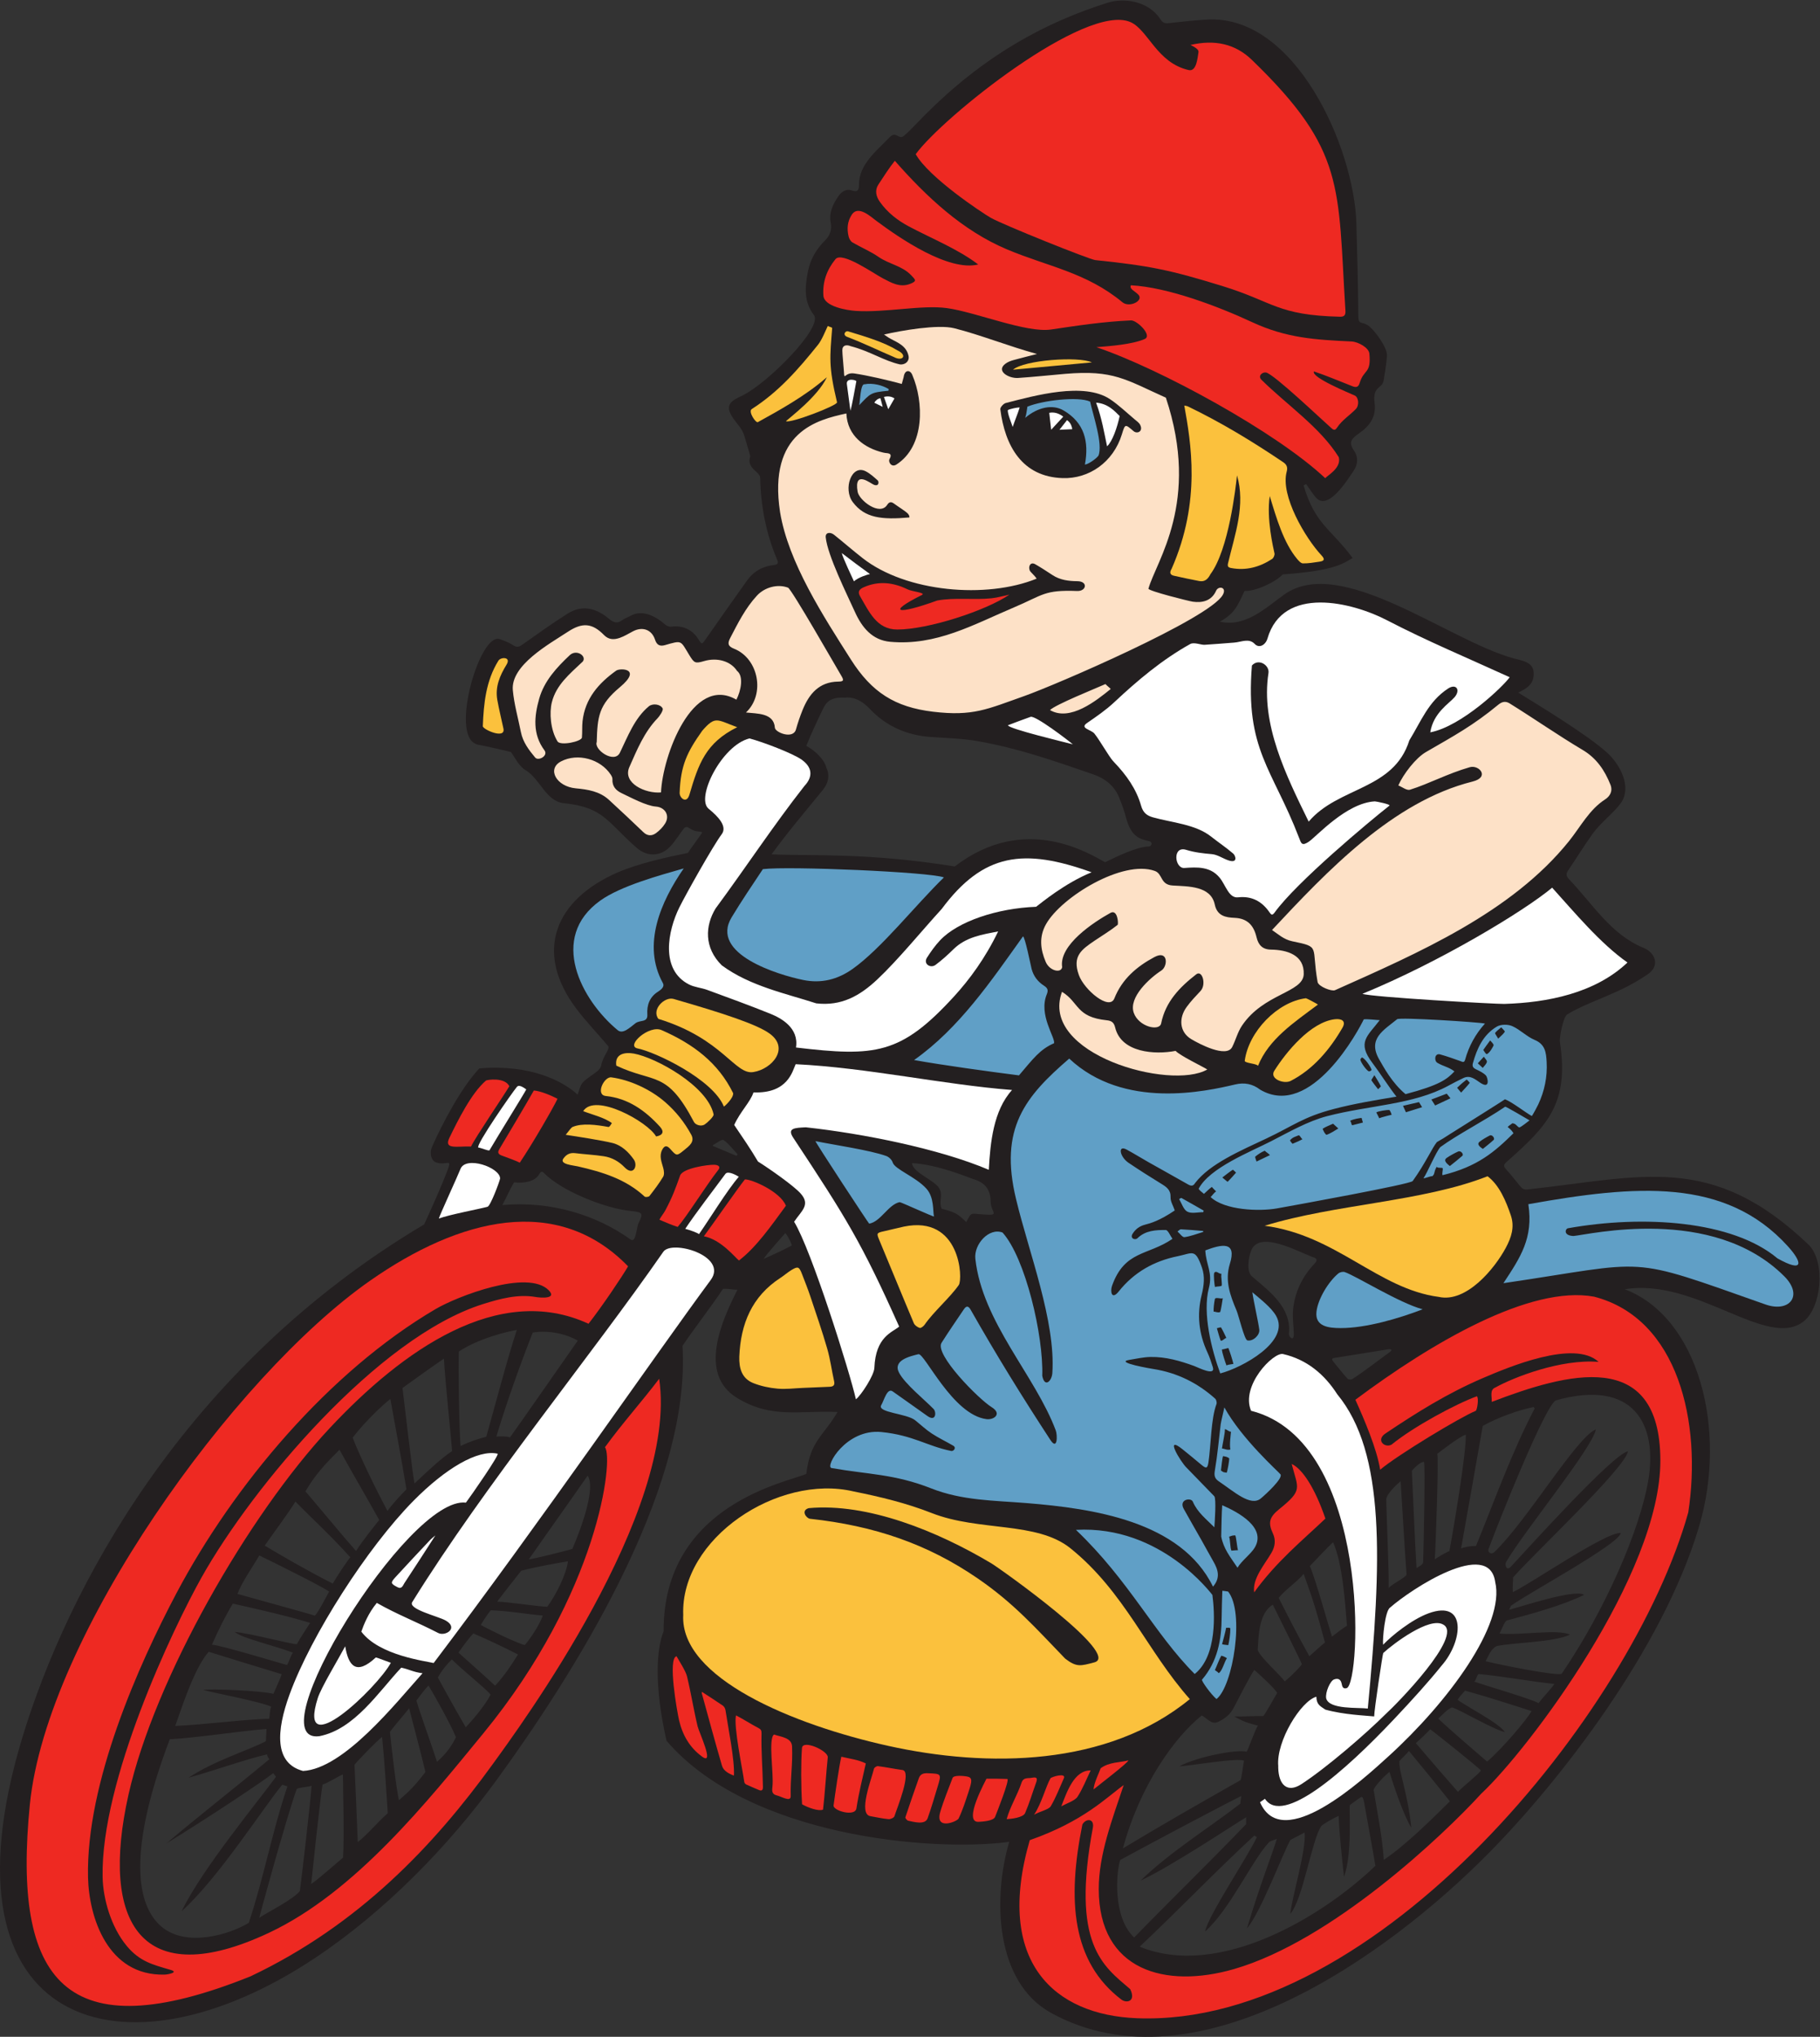 <?xml version="1.0" encoding="UTF-8" standalone="no"?>
<svg
   xmlns:dc="http://purl.org/dc/elements/1.1/"
   xmlns:cc="http://creativecommons.org/ns#"
   xmlns:rdf="http://www.w3.org/1999/02/22-rdf-syntax-ns#"
   xmlns:svg="http://www.w3.org/2000/svg"
   xmlns="http://www.w3.org/2000/svg"
   viewBox="0 0 583.213 652.44"
   height="652.44"
   width="583.213"
   xml:space="preserve"
   id="svg2"
   version="1.1"><rect x="0" y="0" width="583.213" height="652.44" fill="#333333" stroke="none"/><defs
     id="defs6" /><g
     transform="matrix(1.333,0,0,-1.333,0,652.44)"
     id="g10"><g
       transform="scale(0.1)"
       id="g12"><path
         id="path14"
         style="fill:#231f20;fill-opacity:1;fill-rule:evenodd;stroke:none"
         d="m 3251.58,3553.61 c -51.77,70.07 -90.35,80.53 -117.8,174.53 2.05,1.06 4.1,2.11 6.14,3.16 7.77,-10.91 14.79,-22.51 23.56,-32.51 29.33,-33.15 75.96,43.2 90.07,63.59 11.33,16.37 11.89,34.14 1.47,49.19 -14.81,21.41 -5.05,29.54 13.73,42.9 24.67,17.58 40.09,38.92 35.72,71.69 -5.41,41 18.55,34.2 21.71,53.82 3.21,19.7 6.53,39.43 8.03,59.29 1.47,19.86 -29.05,60.49 -43.19,71.53 -16.52,12.89 -25.53,1.67 -25.69,23.04 -0.45,67.27 -2.65,156.82 -4.65,224.12 -5.32,180.63 -146.25,502.08 -359.39,489.54 -31,-1.82 -61.91,-5.27 -92.78,-8.7 -8.93,-0.98 -14.07,1.95 -18.7,9.16 -28.45,44.28 -87.69,52.31 -125.85,40.37 -184.92,-58.02 -331.78,-154.62 -465.6,-295.87 -8.22,-8.71 -16.74,-17.27 -26.02,-24.82 -11.69,-9.46 -18.55,12.93 -33.46,-2.71 -31.5,-32.93 -73.92,-65.06 -73.94,-114.27 0,-11.47 -1.96,-19.22 -17.42,-13.71 -13.21,4.7 -24.68,-3.2 -31.96,-13.75 -13.36,-19.33 -23.45,-40.14 -18.36,-65 3.21,-15.7 -2.94,-30.61 -12.68,-40.22 -21.92,-21.6 -36.46,-46.05 -42.31,-76.09 -7.1,-36.48 -10.48,-72.2 14.41,-104.45 22.52,-29.02 -109.31,-162.23 -171.1,-192.98 -22.77,-11.32 -46.25,-20.03 -24.64,-52.59 11.39,-17.17 23.62,-26.74 29.12,-46.87 1.65,-6.1 13.91,-45.96 13.61,-46.9 -9.92,-30.35 23.51,-35.92 23.85,-51.96 1.4,-67.89 13.98,-133.37 40.51,-195.99 3.36,-7.94 3.17,-12.17 -7.21,-13.28 -27.12,-2.92 -49.28,-15.33 -65.2,-37.74 -33.47,-47.15 -66.92,-94.31 -99.99,-141.75 -7.93,-11.38 -8.87,-11.86 -16.21,0.26 -14.55,24.07 -38.48,34.82 -66.02,30.95 -4.7,-0.66 -11.16,2.21 -14.95,5.55 -23.16,20.35 -55.17,36.37 -82.61,20.48 -6.21,-3.59 -13.58,-5.48 -19.14,-9.8 -12.62,-9.8 -21.83,-6.53 -33.37,3.19 -30.05,25.35 -63.96,34.07 -99.25,11.67 -36.93,-23.44 -72.59,-48.91 -108.31,-74.21 -7.88,-5.58 -13.11,-7.37 -21.96,-1.54 -9.82,6.48 -21.23,10.87 -32.44,14.78 -47.69,16.63 -118.28,-226.39 -58.42,-251.32 1.1,-0.46 2.02,-1.55 3.13,-1.75 16.58,-2.83 71.41,-15.3 82.46,-18.35 10.55,-15.28 19.65,-34.43 34.53,-43.21 35.88,-21.2 48.82,-75.47 93.04,-79.78 96.37,-9.44 105.16,-47.32 175.4,-107.78 25.12,-21.63 57.16,-20.04 79.53,3.66 12.69,13.43 22.27,29.78 33.68,44.48 1.45,1.88 6.55,3.25 8.32,2.18 23.15,-14.3 20.01,-7.46 35.31,-12.39 -4.54,-8.3 -26.13,-35.66 -34.37,-49.47 -48.67,-9.73 -118.34,-25.14 -167.81,-46.39 -151.58,-65.11 -204.02,-191.03 -100.52,-328.15 23.51,-31.11 50.86,-59.31 76.03,-89.21 6.09,-7.27 -12.23,-23.87 -16.24,-46.53 -0.89,-5.08 -4.88,-10.55 -9,-13.97 -11.47,-9.46 -25.25,-16.56 -35.21,-27.28 -6.69,-7.18 -8.47,-18.95 -12.72,-29.35 -35.71,33.42 -116.03,73.49 -236.22,62.97 -43.28,-46 -88.06,-130.77 -113.29,-187.62 -7.49,-16.85 -2.04,-34.26 9.5,-38.24 23.69,-8.16 37.76,9.65 29.08,-14.12 -15.96,-43.25 -39.42,-94.18 -57.8,-134.79 C 438.824,1607.21 160.277,1070.89 53.57,718.703 -158.539,18.605 297.145,-116.18 756.031,188.605 926.07,301.523 1078.11,458.156 1193.82,617.18 c 224.64,308.73 466.59,724.12 446.83,1043.26 26.15,38.74 71.37,97.42 97.26,136.68 10.36,1.67 24.78,-2.32 34.91,-1.8 -37.98,-74.56 -94.92,-202.06 -1.59,-259.62 83.78,-51.68 151.83,-29.87 242.16,-34.28 -34.26,-58.51 -65.46,-68.63 -75.07,-148.58 -37.36,-18.67 -344.29,-70.29 -343.05,-378.465 -16.43,-40.262 -23.89,-126.766 7.01,-262.937 197.55,-230.704 638.47,-267.754 823.85,-242.942 -39.5,-134.285 -34.8,-336.68 101.06,-411.297 347.52,-190.84 807.43,136.59 1051.89,384.571 167.74,169.617 417.86,488.906 505.52,784.95 68.63,231.79 -0.82,502.15 -178.71,569.66 173.34,28.58 344.64,-148.24 431.54,-75.94 40,33.27 52.06,137.07 12.07,181.39 -234.97,225.22 -401.64,163.88 -678.89,134.26 -4.11,-0.61 -10.33,1.46 -13.05,4.52 -12.7,14.29 -23.87,30 -36.92,43.94 -7.87,8.4 -5.47,11.95 2.02,18.58 98.36,87.04 149.68,140.35 127.29,287.55 -1.67,11 8.19,60.37 17.34,65.96 56.47,34.37 121.6,47.25 193.82,96.62 30.57,20.92 17.73,52.24 -10.28,63.6 -77.91,31.56 -122.35,105.72 -178.39,164.27 -7.96,8.32 -8.27,13.49 -2.45,22.09 19.46,28.81 37.74,58.42 57.91,86.68 20.25,28.39 51.5,51.05 68.28,74.46 27.58,38.51 -1.3,92.61 -31.91,120.64 -47.02,43.02 -158.62,110.52 -214.59,145.19 21.43,10.54 38.76,20.24 37.14,48.73 -1.42,25.29 -29.16,28.23 -48.8,33.67 -157.53,43.59 -415.21,249.91 -550.82,153.17 -44.72,-31.9 -92.73,-79.13 -154.6,-65.1 35.13,19.91 41.43,35.66 59.33,73.97 24.5,-2.2 74.84,21.09 91.66,39.55 131.98,9.41 148.05,28.69 167.98,39.43 h 0.01 z M 3021.55,480.078 c -22.5,-48.387 -117.1,-188.476 -124.6,-227.039 59.94,53.289 112.76,170.77 153.32,214.082 2.88,3.711 14.44,6.25 19.19,8.496 -9.52,-32.453 -41.83,-114.074 -71.71,-214.914 32.94,38.078 86.48,180.996 104.18,212.285 11.44,6.106 23.71,12.2 34.3,17.981 4.45,-41.817 -30.62,-155.285 -34.34,-195.539 30.63,36.047 51.13,175.89 74.13,210.547 3.22,4.843 32.61,21.183 42.08,24.875 1,-36.875 8.59,-109.504 12.85,-146.282 21.13,57.297 11.11,170.071 14.26,172.688 12.98,8.769 25.64,19.832 29.18,19.148 3,-2.207 4.32,-9.824 6.8,-23.816 7.77,-43.652 17.89,-97.832 25.19,-141.563 -124.53,-120.129 -374.93,-273.242 -566.65,-194.406 93.2,87.609 180.93,179.668 275.52,266.934 1.23,-0.782 5.09,-2.696 6.3,-3.477 v 0 z m 610.43,555.562 c 39.5,29.24 260.45,148.22 264.15,174.93 -34.13,3.79 -213.95,-120.24 -259.31,-142 -1.25,11.64 0.95,29.13 0.47,35.21 47.23,54.56 269.98,263.22 276.27,303.19 -35.79,-5.81 -245.49,-238.64 -281.4,-277.13 -11.02,-11.75 -15.12,4.98 -11.72,10.84 43.02,74.09 207.54,273.91 215.9,318.95 -47.05,-19.36 -164.69,-218.75 -244.34,-295.18 -8.23,-6.87 -16.35,0.44 -13.57,7.87 24.32,65.71 138.15,350.43 162.52,357.3 186.27,51.98 244.94,-57.65 221.17,-194.21 -20.41,-117.21 -101.16,-306.12 -207.88,-462.976 -10.93,-5.938 -145.73,20.839 -182.85,30.086 6.88,12.687 12.41,29.394 26.43,36.406 38.72,8.535 137.81,8.926 176.2,27.5 -27.83,14.297 -124.11,-2.617 -169.52,2.812 4.66,6.399 11.79,29.024 17.98,31.332 59.14,15.75 133.16,35.76 185.42,61.36 -18.82,15.37 -149.88,-27.83 -179.84,-35.69 -0.43,1.12 4.37,8.27 3.92,9.4 v 0 z M 2995.79,527.648 c -0.46,-3.019 0.39,-10.566 -0.48,-16.964 -82.12,-85.399 -186.28,-187.157 -268.9,-272.051 -51.39,48.605 -43.46,154.57 -33.59,186.242 63.91,35.059 285.32,152.344 291.18,153.582 -0.85,-5.586 -1.92,-13.289 -2.38,-18.309 -78.81,-60.605 -168.22,-115.558 -239.77,-184.746 73.78,34.219 218.9,131.161 253.94,152.246 v 0 z m -106.77,244.579 c 12.12,-6.016 22.98,-22.793 38.56,-15.731 16.16,7.391 29.69,17.813 38.19,34.168 6.12,11.758 39.56,77.305 49.46,90.949 8.05,-6.808 49.9,-44.523 54.94,-55.371 -2.72,-4.707 -31.49,-55.547 -33.52,-55.5 -26.71,0.508 -45.36,-1.629 -69.14,-0.926 20.86,-12.539 33.1,-15.871 56.61,-22.082 -5.43,-5.203 -25.51,-62.937 -27.34,-62.5 -24.82,5.899 -118.74,-12.168 -161.64,-35.144 18.41,0 145.11,21.941 155.39,13.113 -2.32,-10.586 -4.55,-34.668 -8.19,-46.336 -98.82,-56.035 -187.07,-106.32 -282.9,-164.082 40.68,150.906 124.11,267.274 189.56,319.442 h 0.02 z m 170.79,266.153 c 4.99,-10.79 70.59,-141.427 69.71,-143.185 -1.71,-3.437 -18,-21.679 -40.93,-41.16 -12.25,16.668 -58.9,57.891 -65.08,75.145 1.95,34.308 2.62,89.24 36.3,109.2 v 0 z m 125.33,-90.712 c -13.08,-10.813 -29.27,-25.969 -37.52,-33.105 -29.82,53.457 -58.71,110.377 -73.74,140.237 16.45,20 43.46,37.85 60.12,57.69 25.93,-72.71 29.59,-85.73 51.14,-164.822 v 0 z m 52.92,40.105 c -9.75,-5.808 -25.7,-17.898 -36.1,-26.015 -8.75,26.945 -39.66,138.592 -53.11,169.502 16.06,16.61 38.99,41.4 55.81,57.25 22.7,-50.92 28.84,-143.54 33.4,-200.737 v 0 z m 143.22,123.557 c 0.51,-6.43 -36.83,-24.01 -42.84,-33.05 0.92,42.4 -6.14,191.73 -5.93,213.22 0.13,12.31 25.29,36.3 34.55,43.61 1.94,-32.61 10.75,-179.5 14.22,-223.78 v 0 z m 12.72,249.02 c 9.14,9.86 19.61,20.38 29.07,21.36 3.74,-1.17 -0.77,-206.91 -1.92,-241.8 -0.15,-4.75 -10.06,-9.85 -15.88,-13.64 -4.34,69.94 -7.68,162.1 -11.27,234.08 v 0 z m 60.88,40.46 c 12.89,9.64 54.64,42.26 68.87,46.16 1.18,-45.29 -29.79,-228.11 -39.5,-279.82 -4.86,-1.2 -31.5,-16.51 -35.07,-19.91 1.96,24.67 10.14,254.36 5.7,253.57 v 0 z m 234.35,109.07 c -55.58,-106.33 -95.62,-219.5 -141.05,-330.47 -15.04,0.35 -27.05,-2.93 -35.79,-5.56 5.42,30.88 47.88,268.49 52.06,294.16 39.12,21.81 87,38.13 122.4,45.45 0.79,-1.18 1.58,-2.39 2.37,-3.58 h 0.01 z M 3521.82,831.848 c 50.56,-13.828 113.37,-34.075 159.92,-49.055 -9.06,-17.703 -69.68,-89.922 -106.79,-121.414 -15.69,13.457 -88.68,75.84 -117.53,103.281 16.02,14.531 18.23,19.297 32.6,26.922 16.11,-3.133 95.33,-51.23 127.55,-59.336 -12.54,20.996 -93.94,62.481 -113.5,77.668 3.57,6.688 12.96,16.016 17.75,21.934 v 0 z m -83.68,-92.93 c 10.82,-7.344 123.08,-97.207 121.7,-99.016 -2.57,-6.433 -36.9,-33.132 -55.04,-51.199 -11.95,13.192 -81.87,94.09 -101.16,116.942 7.42,6.445 27.7,25.734 34.5,33.273 v 0 z m -73.98,-76.594 c 4.61,6.594 18.95,18.516 22.74,24.727 0.24,-0.145 79.75,-96.629 98.6,-121.192 -46.37,-45.613 -105.46,-104.55 -158.98,-140.671 -3.04,52.371 -15.91,116.082 -24.18,167.253 -1.06,6.582 26.31,35.489 37.91,44.161 11.25,-37.293 34.89,-106.258 52.57,-134.102 -9.07,85.391 -30.75,135.156 -28.67,159.824 h 0.01 z m 372.54,185.637 c -9.55,-13.926 -28,-32.617 -38.15,-46.203 -13.8,9.238 -138.34,45.508 -154.47,51.816 4.76,2.707 6.74,18.586 11.19,18.176 54.89,-5.07 126.5,-18.176 181.43,-23.789 v 0 z M 1375.98,1172.58 c -5.22,-2.4 -97.58,-25.47 -104.57,-25.07 39.3,56.7 102.02,144.33 141.32,201.03 19.15,-28.56 -12.5,-119.62 -36.75,-175.96 v 0 z m -60.18,-139.1 c -18.22,0 -99.35,12.18 -120.46,12.18 -0.98,0 41.93,54.48 57.61,74.33 40.66,10.78 98.86,20.47 112.46,22.6 -4.77,-34.06 -29.89,-81.7 -49.61,-109.11 v 0 z m -10.94,-21.18 c -7.2,-20.777 -27.92,-53.03 -43.26,-70.921 -22.58,5.762 -94.26,41.316 -105.72,48.398 4,7.274 18.3,29.323 24.12,35.203 41.58,-1.29 90.36,-9.91 124.86,-12.68 v 0 z m -166.79,-43.062 c 28.75,-12.078 78.56,-35.476 107.14,-50.527 -16.79,-27.039 -32.94,-51.004 -54.94,-75.039 -16.62,16.105 -70.96,63.887 -88.06,79.484 12.27,17.93 28.3,39.16 35.86,46.082 v 0 z m 41.35,-147 c -13.55,-26.621 -45.97,-64.199 -59.85,-78.332 -30.93,53.039 -56.8,101.145 -67,119.434 9.21,17.219 23.93,34.601 33.61,43.437 29.76,-29.199 80.68,-68.984 93.24,-84.539 v 0 z m -83.34,-102.48 c -7.56,-14.895 -19.73,-36.789 -45.74,-58.996 -4.05,15.742 -42.73,122.793 -49.32,147.258 6.29,8.66 21.31,28.71 29.06,36.16 14.47,-23.407 55.26,-97.137 66,-124.422 v 0 z m -158.693,13.25 c 12.812,16.933 34.582,41.476 46.191,56.543 8.539,-34.403 25.372,-95.449 39.152,-153.223 -16.71,-21.687 -32.371,-41.609 -63.769,-67.598 -6.367,27.344 -18.606,133 -21.574,164.278 v 0 z m -85.196,-79.793 c 0.325,3.144 56.032,60.41 66.344,67.371 5.973,-60.75 9.996,-126.133 13.621,-183.27 -24.566,-21.679 -50.222,-52.734 -72.117,-69.308 -2.172,53.965 -5.422,136.23 -7.848,185.207 v 0 z m -27.855,-22.57 c 0,-23.516 3.672,-151.278 0.273,-200.04 -19.328,-16.289 -56.98,-49.792 -76.539,-63.484 -0.125,-0.09 21.981,209.141 27.278,238.945 12.132,3.536 37.617,19.825 48.988,24.579 v 0 z m -111.16,-35.528 c 1.551,3.879 31.199,5.528 35.773,8.223 -1.574,-30.606 -23.613,-220.223 -28.148,-253.301 -17.36,-20.586 -72.688,-47.969 -97.449,-63.894 -0.903,-0.813 64.984,240.066 89.824,308.972 v 0 z m -49.645,29.817 C 623.656,569.668 485.434,403.184 436.715,301.867 c 88.543,79.551 197.855,251.395 241.914,303.965 1.281,-0.742 11.019,-3.352 12.309,-4.094 -36.282,-106.933 -56.977,-220.195 -92.84,-327.793 -47.102,-28.718 -151.184,-59.765 -210.594,-8.621 -59.539,51.25 -81.75,179.414 20.609,449.754 62.578,3.039 168.992,19.875 232.375,24.641 0.16,-6.25 -0.836,-16.016 -1.347,-29.317 -40.297,-21.457 -124.512,-46.828 -185.739,-87.734 58.321,15.926 135.493,43.855 188.536,56.035 1.32,-5.859 2.476,-7.949 5.664,-11.535 -81.872,-68.23 -166.289,-133.477 -247.524,-202.391 97.844,59.852 236.035,151.817 256.66,168.797 2.641,-3.543 2.657,-3.367 6.793,-8.64 z M 651.879,793.34 c -3.793,-10.379 -2.801,-18.758 -4.863,-29.18 -50.805,-0.371 -168.731,-15.332 -225.805,-17.051 11.43,30.051 44.281,137.989 80.523,178.137 14.067,-4.387 128.493,-39.875 175.473,-53.848 -3.871,-12.128 -15.043,-35.605 -19.945,-47.324 -27.555,7.774 -151.903,12.664 -168.692,9.539 17.075,-5.535 139.274,-28.398 163.309,-40.273 v 0 z M 509.43,942.188 c 15.707,36.113 33.711,71.592 50.336,98.802 56.777,-12.68 129.797,-29.2 185.839,-46.302 -7.48,-11.504 -23.964,-36.172 -32.011,-51.278 -15.992,0.574 -108.317,25.32 -148.938,29.57 15.035,-14.992 99.563,-33.937 139.446,-49.882 -5.2,-6.907 -9.672,-22.559 -13.899,-29.707 -0.34,-0.578 -163.816,49.336 -180.773,48.797 v 0 z m 281.886,127.782 c -5.769,-10.09 -29.226,-55.6 -34.796,-57.96 -10.094,4.04 -145.196,40.7 -185.735,52.29 9.84,26.85 37.61,66.5 52.555,92.38 36.992,-17.77 147.211,-72.62 167.976,-86.71 v 0 z m -81.078,216.3 c 33.992,-35.27 85.2,-81.81 131.973,-134.09 -5.207,-4.89 -32.121,-45.35 -42.332,-63.07 -63.793,32.46 -123.254,67.2 -163.555,91.29 21.024,29.99 54.543,74.72 73.914,105.87 v 0 z m 201.364,-44.22 c -9.926,-12.74 -41.293,-51.22 -55.645,-74.66 -24.809,27.54 -93.344,110.36 -121.605,143.29 30.355,53.05 68.683,85.47 81.687,100.17 29.117,-52.77 72.516,-127.14 95.563,-168.8 v 0 z m 65.39,73.65 c -9.824,-10.29 -32.988,-34.01 -45.605,-52.07 -24.36,45.73 -65.621,129 -83.614,176.21 33.68,43.71 78.672,84.08 90.684,92.93 13.242,-74.88 26.406,-141.78 38.535,-217.07 v 0 z m 109.868,91.74 c -25.26,-16.18 -59.57,-48.81 -90.473,-77.81 -4,17.3 -23.742,188.12 -28.789,229.54 30.058,21.78 68.922,49.6 99.572,70.55 2.77,-52.84 18.9,-206.06 19.68,-222.28 h 0.01 z m 106.35,35.14 c 24.94,82.71 58.97,177.52 87.55,249.85 38.51,6.05 80.14,-3.16 108.18,-19.49 -18.63,-26.39 -146.27,-209.92 -162.97,-232.5 -10.23,3.22 -19.95,2.26 -32.76,2.14 v 0 z m -90.15,204.17 c 46.61,31.41 118.29,48.56 139.32,51.88 -22.28,-67.82 -51.05,-177.19 -73.34,-256.61 -19.7,-5.37 -37.28,-10.44 -61.91,-22.35 -3.5,44.55 -5.38,183.18 -4.07,227.08 v 0 z m 2053.33,226.65 c 9.57,-2.31 11.41,-7.5 4.04,-15.2 -29.74,-30.99 -47.58,-68.05 -51.91,-110.58 -1.91,-18.84 1.14,-38.17 1.79,-57.27 0.71,-21.8 -12.75,-8.42 -11.87,-0.63 6.81,62.54 -46.98,101.94 -88.78,137.55 -14.1,11.99 -8.23,47.02 -1.64,62.78 20.24,48.23 110.22,-2.4 148.36,-16.65 h 0.01 z m 185,-227.62 c -28.29,-20.28 -62.1,-47.21 -90.78,-65.32 -2.63,-1.67 -9.37,-1.13 -11.3,1 -11.67,13.06 -22.49,26.89 -33.6,40.43 -3.48,4.27 -6.32,8.19 2.36,9.57 43.27,6.88 86.49,13.85 129.73,20.76 6.64,1.01 10.03,-1.83 3.59,-6.44 v 0 z m -1309.5,1572.31 c 21.02,2.3 40.93,-7.84 59.02,-27.02 39.78,-42.17 89.86,-63.71 147.74,-67.66 36.91,-2.53 74.16,-3.41 110.45,-9.68 97.96,-16.96 185.83,-47.8 279.23,-80.16 27.91,-9.64 50.14,-26.82 61.72,-54.83 6.84,-16.54 12.83,-33.58 17.44,-50.88 12.22,-45.79 34.44,-49.81 55.77,-54.88 8.24,-1.96 5.58,-12.38 -1.55,-12.55 -29.78,-0.73 -78.4,-25 -105.01,-37.86 -31.9,16.42 -190.22,121.76 -361.43,-10.19 -211.77,33.71 -338.73,24.94 -440.46,29.06 38.7,53.7 81.95,103.89 123.57,155.29 13.52,16.7 16.71,35.53 7.81,53.7 -3.58,17.87 -27.25,41.01 -47.91,51.73 10.2,26 28.88,65.82 41.15,90.85 9.88,20.15 24.79,26.47 52.46,25.07 v 0.01 z m 231.82,-1228.14 c -7.01,16.87 2.45,28.62 -3.85,45.28 -8.55,22.57 -65.4,39.72 -67.44,64.38 64.42,-3.82 134.44,-34.55 148.33,-38.77 26.55,-8.05 40.25,-24.4 40.64,-52.7 0.43,-29.47 26.64,-35.41 -21.95,-31.62 -27.49,2.15 -23.78,5.2 -36.63,-18.66 -19.33,18.53 -24.22,23.27 -59.11,32.09 h 0.01 z m -1027.7,63.4 c 23.27,-2.71 49.56,1.29 60.11,19.34 2.84,4.87 5.56,9.34 11.57,3.12 42.14,-43.57 148.48,-85.68 209.74,-91.46 27.85,-2.63 29.33,-5.97 17.84,-28.39 -5.56,-10.88 -6.07,-49.56 -19.45,-39.95 -81.8,58.69 -191.55,93.14 -308.32,82.73 14,25.84 18.36,38.62 28.51,54.61 v 0 z m 477.05,87.8 c 0.79,1.27 0.9,1.75 1.21,1.91 8.53,4.38 21.22,14.63 24.87,12.07 13.07,-9.21 23.07,-22.77 34.22,-34.68 -1,-1.18 -1.99,-2.35 -2.99,-3.54 -18.92,8 -37.85,16 -57.31,24.24 v 0 z m 122.81,-271.76 c 6.27,11.34 47.63,56.61 52.04,62.07 8.7,-10.62 14.84,-25.95 15.64,-29.72 -21.8,-12.16 -63.65,-30.69 -67.68,-32.35 v 0 0" /><path
         id="path16"
         style="fill:#609fc6;fill-opacity:1;fill-rule:evenodd;stroke:none"
         d="m 3303.95,2310.91 c -4.41,-7.51 -7.84,-11.34 -7.11,-12.45 4.85,-7.45 10.59,-14.33 16.04,-21.4 2.31,2.53 7.06,6.24 6.51,7.39 -3.76,7.87 -8.67,15.22 -15.44,26.46 v 0 z m -1034.84,475.14 c -68.32,-66.37 -150.41,-171.08 -219.73,-220.07 -35.55,-25.14 -74.88,-35.36 -118.58,-26.37 -60.48,12.43 -225.02,62.44 -172.09,150.4 23.68,39.32 49.82,77.75 75.18,115.95 60.85,7.73 402.46,-6.88 435.21,-19.91 h 0.01 z m -71.69,-438.84 c 108.64,76.56 185.31,190.29 261.81,297.15 4.92,-1.16 18.52,-69.74 20.69,-78.07 4.53,-17.38 14.88,-30.86 29.87,-40.49 8.2,-5.27 10.92,-10.19 6.69,-20.43 -20.5,-49.57 20.75,-104.04 17.43,-117.74 -34.15,-14.8 -50.36,-37.5 -84.35,-77.27 -72.2,9.22 -182.9,24.44 -252.14,36.85 v 0 z m -553.79,460.46 c -55.43,-80.13 -100.72,-183.88 -49.99,-275.66 4.52,-8.19 -3.76,-15.48 -11.84,-20.54 -19.89,-12.41 -27.14,-32.06 -25.64,-54.58 1.34,-20.43 -17.23,-12.6 -28.49,-21.23 -14.19,-10.84 -30.27,-27.03 -42.84,-16.62 -87.28,72.23 -166.83,222.01 -41.74,311.39 49.82,35.62 144.25,61.06 200.54,77.24 v 0 z m 316.76,-655.35 c 43.09,-8.78 131.31,-21.66 170.26,-35.75 6.32,-2.26 13.49,-9.21 15.33,-15.48 4.84,-16.43 55.37,-34.36 81.08,-62.98 19.12,-21.3 15.21,-54.21 18.11,-66.63 0.54,-2.38 -80.09,34.78 -82.48,34.27 -27.3,-5.78 -45.71,-47.24 -73.24,-51.71 -1,-0.15 -130.94,197.6 -129.06,198.28 v 0 z m 1609.41,282.52 c -22.68,-24.89 -38.97,-54.88 -47.7,-86.72 -2.3,-8.41 -6.65,-5.11 -11.75,-3.32 -15.99,5.71 -32,11.44 -48.34,15.95 -13.3,3.7 -14.97,-15.19 -6.68,-20.16 14.47,-8.66 27.61,-10.14 41.09,-20.66 -17.9,-18.97 -35.4,-32.93 -117.57,-54.68 -32.74,27.19 -52.66,65.04 -62.99,82.86 -29.1,50.09 10.25,70.65 42.85,97.27 6.31,5.1 198.43,-7.22 211.09,-10.54 v 0 z m 31.81,-36.2 c 7.2,7.13 12.62,11.22 15.87,16.61 0.81,1.32 -5.5,6.93 -8.52,10.55 -5.07,-4.36 -10.77,-8.22 -14.76,-13.42 -0.99,-1.29 3.55,-6.82 7.41,-13.74 v 0 z m -325.22,-201.63 c -0.15,1.66 -3.12,9.56 -3.25,11.22 -6.29,-1.08 -16.68,-1.95 -27.66,-7.01 3.25,-2.57 3.08,-11.22 5.54,-10.62 6.71,1.65 19.03,4.83 25.37,6.41 v 0 z m -153.96,-30.47 c -8.82,-3.85 -14.66,-4.37 -21.21,-12.18 -0.58,-0.7 5.37,-8.47 6.16,-8.31 12.09,5.16 15.95,6.66 23.78,11.05 -3.68,2.06 -4.82,7.26 -8.73,9.44 v 0 z m 430.15,172.77 c 5.48,-5.05 8.69,-8.04 11.93,-11.03 3.53,4.82 8.82,9.27 9.9,14.58 0.72,3.49 -4.68,8.21 -7.33,12.39 -4.28,-4.7 -8.56,-9.42 -14.51,-15.94 h 0.01 z m -244.04,-117.96 c 2.55,-5.12 6.35,-11.73 6.86,-14.03 3.56,1.84 30.39,8.85 29.97,8.11 -0.62,3.02 -3.21,10.27 -5.85,11.83 -5.46,0.17 -25.38,-2.5 -31,-5.91 h 0.02 z m -370.15,-156.41 c 6.72,-5.44 12.47,-10.61 12.8,-10.28 7.12,6.97 13.62,14.58 20.25,22.06 -2.75,2.38 -7.09,7.3 -7.97,6.75 -7.79,-4.93 -14.97,-10.82 -25.08,-18.53 v 0 z m 627.33,306.5 c 3.22,-4.23 5.09,-8.95 8.26,-10.11 7.22,2.51 15.43,18.25 16.58,21.19 0.62,2.95 -5.93,9.1 -8.3,11.8 -3.76,-5.11 -14.49,-19.59 -16.54,-22.88 z m -53.25,-102.49 c 8.37,9.16 14.91,15.99 20.71,23.39 0.37,0.48 -7.13,8.24 -7.46,7.98 -8.01,-6.06 -15.59,-12.68 -22.83,-19.68 -0.2,-0.2 4.42,-5.43 9.58,-11.69 v 0 z m -459.5,-150.15 c -5.59,5.5 -8.36,6.29 -12.57,10.51 -8.17,-3.39 -15.85,-8.41 -22.7,-14.06 -1.35,-1.12 1.85,-7.81 2.95,-11.94 10.79,5.17 21.57,10.32 32.32,15.49 z m 151.69,75.39 c -9.77,-4.54 -18.18,-7.35 -25.16,-12.23 3.3,-7.75 4.34,-10.01 8.95,-14.56 9.04,2.75 20.46,10.27 28.81,15.33 -4.07,3.71 -8.12,7.4 -12.6,11.46 v 0 z m 277.05,91.26 c 11.95,6.44 23.97,12.77 36.25,18.57 16.96,8.01 28.85,-3.9 41.25,-11.88 24.42,-15.83 16.68,13.78 13.17,17.64 -6.16,6.74 -15.45,10.99 -23.97,15.1 -6.88,3.32 -9.86,6.82 -7.65,14.77 9.85,35.53 24.83,68.43 57.52,87.91 9.52,5.66 26.63,5.79 37.05,1.19 19.11,-8.44 34.62,-25.18 53.83,-33.14 25.68,-10.66 27.69,-30.72 28.9,-52.86 2.01,-35.87 -5.1,-70.05 -20.24,-102.39 -1.98,-4.27 -11.23,-21.72 -15.31,-27.74 -15.8,8.69 -47.8,34.04 -64.73,40.33 -0.76,-1.36 -121.3,-76.82 -133.14,-84.3 -15.45,-9.76 -14.3,-9.56 -30.32,-18.51 -11.18,-13.23 -27.94,-51.64 -58.3,-93.71 -5.46,-7.6 -281.51,-57.75 -325.88,-65.67 -43.29,-7.74 -126.16,-4.53 -159.81,27.19 2.38,2.09 9.81,12.45 13.31,13.4 -4.9,5.41 -6.11,5.8 -10.32,10.95 -3.23,-1.99 -11.32,-9.28 -19.02,-16.66 -4.66,3.51 -11.48,9.13 -12.8,12.21 25.94,50.18 124.5,88.82 173.82,114.11 43.42,22.3 88.95,48.45 134.74,60.38 102.52,26.66 206.47,27.13 291.65,73.11 v 0 z m -3.87,-19.08 -36.88,-14.01 9.05,-14.37 36.89,17.31 -9.06,11.07 z m -66.66,-20.26 -38.43,-8.9 7.02,-15.47 38.91,12.19 -7.5,12.18 z m 153.55,-112.44 c 8.79,7.18 17.66,13.99 25.87,21.52 3.78,3.44 -3.24,13.76 -9.3,10.69 -8.45,-4.31 -16.74,-9.11 -24.25,-14.85 -8.81,-6.69 3.27,-14.33 7.68,-17.36 v 0 z m -79.37,-41.22 c 10.53,8.48 20.61,16.27 30.14,24.7 3.77,3.34 -3.34,13.46 -10.6,10.08 -9.31,-4.34 -18.46,-9.31 -26.97,-15.07 -10.08,-6.82 2.81,-15.68 7.43,-19.71 v 0 z M 3422,2063.37 c 8.53,11.27 30.83,64.97 40.73,74.84 40.08,29.49 105.56,62.83 155.72,96.9 1.48,0.65 50.72,-28.15 58.5,-32.85 -4.12,-2.92 -20.54,-16.65 -24.9,-17.07 -5.44,2.28 -7.99,10.08 -16.69,9.99 -6.68,-5.77 -6.45,-3.99 -10.97,-8.88 9.13,-7.09 11.26,-11.03 13.91,-14.97 -45.12,-44.44 -85.59,-80.06 -170.6,-100.85 -1.59,4 1.33,12.66 0.53,16.06 1.13,3.48 -12.8,-0.13 -14.41,4.23 -7.78,-12.74 -3.7,-17.77 -11.02,-22.89 -1.5,1.62 -19.28,-6.13 -20.8,-4.51 v 0 z m -529.46,-81.73 c -12.91,0 -27.91,-4.07 -38.11,1.18 -9.34,4.84 -13.47,19.73 -19.93,30.18 1.96,0.95 4.65,3.27 5.75,2.66 17.9,-9.87 35.59,-20.11 53.34,-30.27 -0.36,-1.25 -0.71,-2.5 -1.05,-3.75 v 0 z m 0.14,-47.38 c -15.04,-4.51 -29.89,-10.49 -45.27,-12.67 -4.84,-0.69 -11.14,8.75 -16.77,13.58 2.81,1.84 5.69,5.44 8.36,5.3 17.78,-0.87 35.46,-2.54 53.2,-3.97 0.16,-0.74 0.32,-1.49 0.47,-2.24 h 0.01 z m 55.54,-255.05 c -4.15,8.52 -7.99,17.25 -12.83,25.35 -0.62,1.05 -6.59,-1.11 -10.07,-1.79 2.94,-9.98 5.48,-20.1 9.19,-29.77 3.22,-2.23 11.44,7.41 13.71,6.21 v 0 z m -12.39,147.75 c 0,3.91 0.59,5.84 -0.12,7.02 -5.33,-1.68 -11.79,8.96 -16.87,1.66 -1.7,-5.53 0.51,-28.69 1.98,-34.14 2.87,2.22 8.45,0.62 16,3.19 1.37,3.6 -1.18,20.58 -0.99,22.27 v 0 z m 3.7,-51.86 c -3.51,-2.9 -17.65,3.44 -19.06,-2.29 -1.92,-10.06 -3.27,-20.41 -3.01,-30.61 0.14,2.23 11.15,-3.71 16,-0.24 1.79,5.57 4.94,25.19 6.07,33.14 v 0 z m 25.58,-158.06 c -2.32,9.53 -9.16,31.51 -12.28,38.17 -7.83,-2.24 -13.91,-3.6 -15.36,-3.34 -0.21,-7.07 8.54,-32.11 10.88,-38.56 2.99,1.96 9.59,2.31 16.76,3.73 v 0 z m -59,182.48 c 9.63,36.76 -6.92,55.53 -8.61,90.25 39.18,14.76 76.61,23.33 58.87,-32.82 -12.35,-40.56 1.2,-75.93 16.44,-112.18 4.86,-11.55 18.65,-69.39 25.64,-71.2 12.98,-3.32 30.47,12.4 28.82,25.71 -2.36,19 -14.3,70.93 -16.71,89.93 19.02,-16.29 45.26,-36.2 56.95,-56.5 35.53,-61.52 -81.81,-125.18 -134.09,-138.54 -20.74,56.56 -43.24,144.5 -27.31,205.35 v 0 z m 51.78,-388 c -2.8,9.8 0.95,36.7 1.35,42.63 -4.65,-0.88 -15.03,9.26 -14.73,4.91 0.56,-8.02 -5.65,-34.87 -6.99,-45.33 6.36,-0.39 13.08,-4.88 20.36,-2.21 h 0.01 z m -22.81,-50.68 c 8.39,-5.81 5.38,-3.52 13.98,-5.24 1.67,4.79 6.66,29.96 5.74,34.85 -6.98,4.33 -8.18,3.48 -14.63,5 -2.04,-4.53 -3.91,-25.53 -5.09,-34.61 v 0 z m -6.56,-24.99 c -8.91,6.57 -10,13.66 -7.98,25.4 6.28,36.77 9.48,74.05 13.99,111.13 0.79,6.4 7.73,33.79 8.78,40.11 42.15,-76.62 131.38,-155.64 134.92,-160.86 6.46,-9.47 -34.54,-47.33 -47.18,-57.87 -24.63,-20.53 -64.29,16.38 -102.53,42.09 v 0 z m 47.54,-166.58 c -2.43,8.32 -4.13,31.43 -6.56,35.74 -9.14,-0.42 -6.79,-0.71 -14.85,-3.25 3.01,-6.47 2.3,-27.22 5.68,-33.52 5.51,0.22 9.44,1.21 15.72,1.03 h 0.01 z m -1.16,-42.07 c -17.72,26.58 -33.22,44.83 -39.16,74.88 0.37,16.94 1.1,60.51 2.41,75.37 40.27,-17.49 105.55,-53.82 78.69,-100.99 -8.46,-15.22 -32.82,-33.09 -41.94,-49.26 v 0 z m -60.34,-65.31 c 5.63,-42.52 12.05,-146.546 -42.56,-190.035 -97.14,97.032 -156.86,223.805 -285.47,346.345 205.37,11.52 327.16,-156.09 328.03,-156.31 v 0 z m 34.93,-152.054 c -6.78,4.102 -9.22,5.019 -13.55,5.957 -4.77,-7.805 -11.38,-26.309 -15.37,-34.465 1.6,-1.844 6.62,-3.816 8.96,-7.402 8.31,3.75 14.02,27.804 19.95,35.91 h 0.01 z m -11.67,33.68 c 3.19,-1.602 13.31,-1.817 14.96,-2.286 2.45,10.508 4.93,26.622 4.93,40.352 -2.11,2.316 -7.58,1.231 -10.52,1.047 0.42,-4.484 -8.47,-34.961 -9.37,-39.113 v 0 z m 14.48,126.444 c 40.43,-49.8 11.79,-227.429 -27.89,-258.308 -13.32,11.121 -36.92,44.161 -34.81,46.621 37.43,43.418 46.88,95.938 47.2,149.687 0.13,21.29 1.04,42.57 1.61,63.85 1.5,0.01 12.48,-1.39 13.89,-1.85 v 0 z m 321.55,1283.4 c -0.84,-1.09 -3.06,-2.82 -3.71,-5.01 1.44,-8.08 15.78,-27.17 20.66,-28.39 2.22,0.01 5.65,1.76 6.39,3.57 -1.31,6.74 -17.02,29.52 -23.35,29.83 h 0.01 z m -500.46,-748.7 c 56.49,-9.02 105.49,-33.24 147.85,-71.18 2.82,-2.53 4.44,-9.52 3.08,-13.07 -13.27,-35.1 -13.14,-98.4 -19.21,-139.55 -2.26,-15.23 -5.39,-15.95 -16.65,-6.56 -15.01,12.52 -30.1,24.99 -45.32,37.24 -45.1,36.39 -5.83,-28.28 8.34,-42.91 22.5,-23.22 45.08,-46.34 67.56,-69.56 5.22,-5.37 1.01,-64.01 0.23,-74.7 -19.32,19.48 -40.83,35.84 -51.74,61.58 -4.59,10.75 -34.34,5.34 -21.98,-17.15 13.84,-25.19 28.43,-49.94 42.56,-74.95 9.64,-17.02 18.78,-34.33 28.58,-51.25 11.45,-19.76 17.86,-39.44 -0.72,-60.82 -77.12,157.95 -290.58,187.97 -447.86,200.76 -79.03,6.41 -154.78,5.87 -229.59,35.36 -88.52,34.91 -152.23,33.34 -239.6,48.91 -16.56,2.96 35.28,95.02 119.96,86.5 76.4,-7.7 109.13,-33.63 167.88,-45.52 5.42,-1.06 13.35,7.69 4.72,12.74 -17.18,10.01 -35.32,18.56 -51.91,29.47 -14.1,9.29 -26.53,21.15 -39.82,31.75 -20.37,16.22 -92.04,18.21 -81.24,36.3 6.76,11.31 14.22,42.33 27.47,32.87 27.59,-19.69 55.48,-38.97 82.98,-58.77 21.58,-15.57 22.23,9.52 15.4,16.48 -23.07,23.59 -68,59.38 -82.82,86.74 -16.37,30.27 25.78,39.92 46.21,45 14.73,3.63 81.96,-145.67 163.77,-156.08 17.7,-2.27 38.25,12.68 12.37,28.75 -31.79,19.75 -137.98,127.27 -120.45,154.71 17.33,27.27 35.69,53.88 53.78,80.69 6.42,9.55 11.37,7.24 16.39,-1.62 62.17,-109.48 122.48,-206.98 191.34,-312.37 17.5,-26.75 17.25,11.44 13.08,22.59 -49.55,132.53 -176.65,260.09 -193.35,412.67 -3.79,34.64 32.72,75.47 65.39,62.99 54.94,-61.12 98.66,-247.88 95.46,-344.33 5.78,-29.43 22.95,-12.76 24.23,6.6 8.38,124.2 -56.7,290.59 -87.1,417.62 -41.51,170.81 22.11,247.11 127.71,338.13 131.66,-123.62 328.97,-78.58 399.2,-62.13 21.71,5.1 41.52,1.57 59.77,-12.54 123,-72.35 238.49,146.42 249.03,168.83 6.2,1.51 31.83,-1.66 38.44,-1.78 -29.45,-38.78 -55.58,-52.81 -17.31,-103.22 15.93,-20.96 41.07,-60.06 57.54,-80.6 -50.45,-8.46 -101,-16.7 -150.35,-29.59 -74.47,-19.46 -98.36,-40.88 -162.98,-71.33 -61.57,-29.02 -135.61,-60.52 -170.92,-106.95 -4.48,-7.73 -9.96,-7.02 -17.07,-2.93 -31.54,18.04 -63.41,35.52 -95.04,53.43 -17.62,9.98 -34.8,20.74 -52.62,30.31 -21.62,11.55 -16.2,-17.69 4.78,-31.86 25.81,-17.39 52.07,-34.15 78.64,-50.38 12.69,-7.75 23.17,-14.65 22.52,-32.69 -0.41,-10.36 6.75,-20.91 10.06,-31.51 -36.72,-24.81 -58.18,-30.77 -70.6,-33.96 -14.36,-3.7 -23.65,-10.83 -30.8,-22.13 -6.9,-10.96 5.95,-16.33 11.82,-10.58 19.25,18.71 43.96,19.83 67.95,19.65 5.42,-0.04 10.75,-13.77 16.13,-21.2 -59.27,-40.7 -114.82,-27.39 -145.29,-112.85 -4.64,-13.05 -1.26,-35.39 16.17,-13.49 36.65,46 84.61,73.01 141.78,84.6 36.59,7.52 41.99,19.38 58.36,-27.88 7.23,-20.88 4.72,-42.67 -0.82,-64.86 -11.72,-47.11 -6.99,-93.52 13.67,-138.02 5.36,-11.53 9.38,-23.74 13.13,-35.9 7.08,-22.71 -35.37,-0.59 -44.78,2.84 -33.97,12.39 -68.61,22.38 -105.06,21.68 -16.99,-0.32 -33.94,-4.23 -50.84,-6.97 -38.04,-6.16 56.94,-21.81 58.5,-22.05 h 0.01 v 0" /><path
         id="path18"
         style="fill:#fbc13d;fill-opacity:1;fill-rule:evenodd;stroke:none"
         d="m 1944.1,1270.41 c -19.16,-5.65 -6.46,-23.62 2.64,-25.49 155.57,-16.87 283.28,-60.83 403.43,-143.23 87.17,-59.8 138.56,-118.448 210.55,-192.94 27.41,-21.082 36.87,-17.684 69.92,-8.984 67,17.519 -227.1,225.824 -247.3,237.894 -129.34,77.26 -297.65,145.75 -439.24,132.75 v 0 z m -166.84,364.31 c 3.23,78.44 30.26,144.57 98.84,189.02 8.69,5.63 16.52,12.62 25.29,18.09 16.74,10.39 19.59,9.3 26.59,-8.89 6.88,-17.89 14.03,-35.69 20.09,-53.86 13.94,-41.59 28.29,-83.08 40.47,-125.2 7.42,-25.6 10.81,-52.34 16.62,-78.41 2.23,-10 -2.17,-13.05 -10.8,-13.41 -21.06,-0.91 -42.13,-1.79 -63.2,-2.65 -20.67,-0.84 -41.51,-3.66 -61.94,-1.84 -19.63,1.73 -39.7,6 -58.01,13.19 -28.12,11.06 -34.88,36.07 -33.95,63.96 v 0 z m 527.58,171.85 c -20.71,-29.82 -61.25,-64.98 -81.78,-94.94 -2.67,-3.92 -8.99,-9.04 -12.04,-8.15 -5.5,1.6 -12.1,6.34 -14.26,11.45 -27.78,65.75 -54.64,131.89 -82.19,197.74 -7.79,18.65 -7.99,19.11 11.44,23.38 15.57,3.42 31.01,7.43 46.58,10.84 136.33,28.45 142.61,-125.39 132.25,-140.32 v 0 z M 2134.45,699.336 c -228.16,50.644 -499.92,162.891 -491.99,314.214 -7.1,184.22 228.09,339.71 409.26,297.06 63.92,-12.86 127.23,-28.04 188.08,-51.98 113.96,-44.83 252.5,-19.46 333.48,-84.63 130.12,-104.68 183.78,-246.391 286.99,-362.477 -198.22,-162.351 -486.16,-165.39 -725.82,-112.187 v 0 0" /><path
         id="path20"
         style="fill:#ee2922;fill-opacity:1;fill-rule:evenodd;stroke:none"
         d="m 2861.93,4786.49 c 57.88,13.4 107.27,3.09 147.67,-35.99 225.24,-217.81 206.06,-303.29 224.72,-602.1 0.72,-11.06 -2.35,-15.22 -13.35,-14.96 -150.13,3.52 -159.92,35.8 -279.79,72.87 -129.32,40.01 -177.85,49.58 -308.2,63.21 -14.09,1.48 -222.98,85.32 -251.5,101.8 -21.42,12.41 -148.79,96.82 -180.16,152.7 64.59,88.85 408.23,364.09 516.09,317.5 42.63,-18.46 63.34,-98.07 140.27,-115.38 18.7,-4.19 21.15,29.31 23.41,42.92 1.33,8.17 -13.75,14.32 -19.16,17.43 v 0 0" /><path
         id="path22"
         style="fill:#ee2922;fill-opacity:1;fill-rule:evenodd;stroke:none"
         d="m 2635.61,4060.25 c 32.76,2.56 86.14,6.55 116.16,19.57 19.29,8.4 -18.62,45.41 -32.91,44.77 -68.08,-3.16 -125.41,-12.02 -192.34,-21.9 -59.22,-8.73 -181.09,41.92 -249.99,51.41 -60.11,8.28 -149.13,-11.39 -219.51,-6.69 -21.13,1.41 -75.73,10.41 -77.62,36.61 -2.33,33.09 8.17,62.07 28.98,87.66 15.86,19.51 91.66,-34.43 114.12,-46.08 20.56,-10.68 41.04,-22.83 65.63,-13.12 16.88,6.68 12.71,9.69 2.04,20.86 -21.48,22.49 -53.29,26.55 -78.06,43.74 -19.56,13.56 -42.09,22.76 -62.75,34.87 -2.22,1.3 -4.22,3.53 -5.84,6.1 -1.61,2.58 -2.83,5.49 -3.47,8.13 -4.41,18.42 -3.12,36.3 7.82,52.82 15.26,23.05 45.6,-5.31 58.63,-15.02 56.21,-41.83 173.68,-122.5 245.07,-105 -48.59,37.09 -112.33,62.53 -166.66,91.43 -27.35,14.55 -51.57,33.38 -69.79,59.16 -9.49,13.41 -12.43,27.88 -3.53,41.48 10.56,16.17 27.25,42.08 39.55,57.07 75.61,-86.06 162.68,-167.91 269.91,-212.98 98.64,-41.43 190.12,-54.91 277.38,-127.04 16.48,-13.65 51.67,3.69 38.26,18.17 -8.38,9.02 -22.73,13.79 -17.96,22.73 89.37,-4.8 210.07,-50.9 291.88,-88.87 81.66,-37.9 151.23,-42.08 238.2,-46.15 16.38,-0.76 41.82,-14.94 43.12,-29.24 4.51,-49.61 -13.05,-36.16 -23.52,-70.95 -3.27,-10.75 -9.64,-10.34 -17.34,-7.35 -30.9,12.04 -60.88,24.92 -92.34,35.52 -7.94,-14.08 86.29,-52.44 98.06,-57.92 9.32,-4.36 11.25,-23.34 2.57,-32.4 -14.05,-14.71 -33.25,-26.68 -44.78,-44.16 -4.83,-7.33 -7.81,-7.15 -13.63,-2.09 -23.01,20.14 -139.01,130.68 -157.48,133.98 -8.65,1.55 -20.54,-8.01 -10.88,-17.56 60.74,-60.1 141.46,-114.37 185.81,-186.01 6.65,-26.25 -28.11,-44.25 -32.63,-50.37 -117.29,110.4 -396.7,263.02 -550.16,314.82 v 0 0" /><path
         id="path24"
         style="fill:#ffffff;fill-opacity:1;fill-rule:evenodd;stroke:none"
         d="m 1042.46,898.184 c -17.94,4.668 -130.608,17.765 -173.827,75.429 5.375,15.813 16.836,44.687 37.219,69.067 50.765,-28.74 92.539,-43.989 147.488,-72.25 17.31,-8.907 49.8,11.711 18.14,29.9 -18.03,10.33 -92.718,27.4 -80.128,44.87 174.338,281.03 430.888,592.9 602.898,840.79 19.41,30.66 157.43,-9.13 114.09,-67.6 -127.76,-172.4 -412.6,-586.24 -665.88,-920.206 v 0 z m 871.09,1479.156 c 7.41,47.41 -36.09,70.75 -61.15,80.87 -50.31,20.32 -101.38,38.84 -152.32,57.55 -14.17,5.2 -30.16,6.24 -43.44,12.93 -70.11,35.36 -51.3,129.34 -23.33,185.7 15.16,30.51 80.28,146.88 101.69,175.52 13.87,18.56 -8.19,42.24 -31.54,61.18 -31.57,25.6 31.44,152.41 98.15,168.98 33.25,-8.73 104.39,-36.09 125.24,-50.82 25.72,-18.14 28.42,-40.74 6.82,-63.59 -73.87,-94.04 -140.37,-195.21 -213.5,-294.32 -24.97,-41 -28.17,-94.14 15.1,-136.66 67.86,-49.89 153.28,-67.34 227.09,-91.28 60.26,-6.9 104.37,17.77 146.8,57.67 49.88,46.93 106.76,116.82 154.68,169.26 100.1,134.57 197.69,146.71 360.3,88.08 -64.91,-26.52 -121.16,-73.75 -133.38,-82.92 -93.99,-3.49 -188.4,-35.36 -230.86,-80.55 -11.86,-12.64 -22.13,-27.05 -31.49,-41.69 -9.59,-15.12 8.5,-26.32 20.51,-17.43 15.27,11.33 29.53,24.24 43.1,37.61 30.2,29.69 69.12,35.3 107.49,42.86 -31,-64.46 -69.18,-116.01 -105.95,-156.16 -128.19,-140.04 -189.17,-145.31 -380.01,-122.79 v 0 z M 993.93,1288.01 c 77.14,78.1 154.66,123.68 202.04,113.32 7,0 -63.28,-100.75 -75.91,-117.65 -139.626,16.98 -506.337,-581.61 -352.251,-561.246 84.55,16.531 142.32,106.699 196.738,164.648 19.308,-3.945 28.754,-10.715 51.253,-13.359 C 950.969,801.309 826.477,644.199 728.477,638.859 658.895,657.266 664.18,735.07 696.016,822.461 748.129,965.508 883.73,1176.46 993.93,1288.01 v 0 z M 3040.87,571.984 c 42.46,-64.953 189.74,63.536 310.4,191.395 43.61,46.191 84.17,90.969 114.34,128.684 51.21,58.027 61.38,159.717 -31.47,125.597 -41.03,-15.09 -88.23,-53.578 -109.3,-75.539 -1.55,13.524 4.52,81.219 16.74,89.249 51.73,45.47 238.06,167 252.78,61.68 24.5,-102.96 -113.55,-288.898 -256.07,-418.616 -62.05,-56.493 -255.67,-234.696 -309.24,-110.711 1.69,1.14 10.12,7.148 11.81,8.261 h 0.01 z m 31.97,78.993 c -5.05,59.394 54.2,155.617 91.59,166.3 0.54,-19.355 9.45,-22.558 21.61,-30.988 44.38,-12.371 95.71,-14.121 117.41,-16.387 -0.04,15.078 20.42,151.075 21.8,152.356 23.39,21.746 111.32,88.172 144.22,68.328 49.8,-26.57 -113.99,-193.133 -137.68,-214.336 -48.49,-48.34 -143.27,-130.047 -203.24,-169.051 -34.03,-22.16 -54.67,-1.515 -55.71,38.985 -0.04,1.589 0,3.191 0,4.793 v 0 z M 763.867,813.809 c 8.098,25.519 48.406,91.855 65.992,124.668 7.641,-46.766 26.063,-71.082 73.625,-26.825 6.672,-1.554 26.746,-9.804 36.118,-12.902 C 907.055,838.684 712.961,653.516 763.867,813.809 v 0 z m 282.753,390.981 c -26.23,-40.53 -50.015,-77.76 -74.472,-114.56 -3.476,-5.22 -6.031,-15.5 -16.976,-9.62 -16.024,8.61 -16.934,10.31 -4.602,23.84 27.711,30.39 56.02,60.26 84.16,90.26 2.61,2.78 5.84,4.99 11.89,10.08 v 0 z M 3288.14,788.848 c -22.44,3 -92.75,-2.977 -100.04,24.394 -2.66,14.485 9.65,41.875 18.45,45.324 9.1,3.582 16.43,1.426 18.72,-9.882 1.25,-6.145 2.61,-13.516 12,-10.852 35.14,9.934 61.25,592.868 -229.78,666.578 -25.53,60.41 53.9,141.59 76.9,136.32 57.46,-13.22 99.59,-48.84 130.37,-96.77 116.11,-140.76 107.1,-398.82 73.38,-755.112 v 0 z M 1202.25,2062.64 c -1.89,-9.34 -23.26,-65.89 -30.07,-67.91 -15.97,-4.77 -92.8,-19.02 -117.23,-28.43 0.58,4.94 46.49,104.83 51.94,119.06 12.4,32.34 94.89,4.09 95.36,-22.72 v 0 z m 609.09,206.83 c 83.13,-3.24 93.74,51.6 101.4,67.76 172.28,-8.42 354.19,-49.05 520.17,-61.98 -44.78,-49.43 -52.2,-125.58 -55.91,-191.8 -118.61,50.42 -302.36,87.15 -439.83,102.11 -27.13,-1.28 -45.53,-1.95 -30.22,-25.12 127.45,-192.82 163.86,-251.11 254.6,-453.76 -16.6,-13.97 -56.67,-24.09 -59.6,-99.22 -0.68,-17.81 -31.24,-65.1 -44.37,-75.51 -14.54,64.59 -106.82,358.64 -148.56,426.66 17.5,26.21 40.18,40.66 15.47,68.13 -16.82,18.72 -74.73,59.3 -102.38,76.63 -17.25,29.48 -38.01,59.52 -57.14,87.84 14.55,32.24 38.84,55.1 46.37,78.26 v 0 0" /><path
         id="path26"
         style="fill:#609fc6;fill-opacity:1;fill-rule:evenodd;stroke:none"
         d="m 3614.15,1810.98 c 41.08,62.48 72.2,108.07 59.93,189.82 257.22,46.04 473.3,64.82 623.69,-100.94 36.62,-40.35 38.24,-64.59 -24.75,-29.33 -108.71,91.14 -322.89,104.74 -503.7,72.44 -6.5,-1.16 -11.89,-17.52 13.11,-18.61 35.83,2.83 333.99,75.4 506.68,-96.61 46.98,-46.76 12.56,-88.14 -44.93,-67.93 -339.24,119.59 -271.03,104.04 -630.04,51.16 h 0.01 z m -194.18,-62.73 c -57.13,-22.07 -136.45,-45.33 -197.34,-45.14 -27.75,0.09 -62.13,3.21 -57.86,39.52 3.63,30.67 28.42,71.63 52.42,91.68 3.66,3.05 10.91,4.85 15.32,3.4 26.35,-8.59 130.59,-74.14 187.46,-89.46 v 0 0" /><path
         id="path28"
         style="fill:#fbc13d;fill-opacity:1;fill-rule:evenodd;stroke:none"
         d="m 3040.09,1949 c 170.16,52.34 379.23,57.32 535.92,118.94 28.25,-21.05 44.47,-59.92 56.12,-94.47 9.41,-27.97 0.77,-53.02 -12.02,-77.02 -27.14,-50.9 -95.31,-133.14 -161.24,-118.43 -146.49,19.34 -246.57,148.6 -418.78,170.98 v 0 0" /><path
         id="path30"
         style="fill:#ffffff;fill-opacity:1;fill-rule:evenodd;stroke:none"
         d="m 3275.18,2506.36 c 186.3,76.38 388.82,198.81 456.11,255.07 54.28,-59.88 115.19,-133.56 181.07,-179.87 -78.18,-74.02 -193.06,-96.42 -296.16,-99.49 -18,-0.53 -319.35,16.3 -341.03,24.29 h 0.01 z m -852.24,645.3 c 18.17,6.85 36.25,13.94 54.59,20.27 11.24,3.91 90,-56.16 101.61,-66.13 -18.08,4.9 -154.33,37.33 -156.2,45.86 v 0 z m 626.4,125.54 c 2.91,18.65 -23.6,36.18 -39.79,18.1 -16.44,-202.34 49.62,-248.25 113.11,-413.53 5.34,-13.9 6.77,-21.27 23.78,-9.75 18.76,12.73 90.2,93.18 158.69,96.78 4.67,-0.32 38.73,-7.29 35.04,-10.19 -46.61,-36.63 -223.73,-184.03 -276.39,-257.34 -5.15,-6.77 -7.67,-5.42 -11.89,0.75 -18.13,26.62 -43.05,39.89 -75.66,36.18 -22.25,-2.53 -29.68,29.41 -44.15,47.05 -22.55,27.48 -54.04,25.67 -85,23.52 -23.4,-1.61 -29.27,53.97 4.4,43.57 20.37,-6.27 40.79,-8.53 61.85,-10.35 13.23,-1.15 25.67,-9.98 38.74,-14.61 24.56,-8.71 18.27,11.05 12.59,15.88 -17.03,14.53 -35.72,27.12 -53.34,40.99 -37.73,29.73 -93.94,33.33 -139.8,46.2 -14.56,4.1 -23.64,11.19 -28.38,27.87 -11.54,40.63 -35.82,74.32 -65,104.75 -8.83,9.22 -15.16,20.89 -22.4,31.62 -8.28,12.29 -15.58,25.36 -24.77,36.93 -7.72,9.69 -36.34,12.71 -17.87,25.45 22.53,15.53 45.4,31.14 65.28,49.78 56.42,52.83 115.17,102.4 182.94,140.12 9,5.02 26.31,-2.43 34.29,-1.91 23.91,1.58 47.81,3.39 71.69,5.33 16.91,1.38 35.18,11.2 48.87,-3.21 10.91,-11.48 26.24,-2.52 30.76,13.01 37.38,128.44 203.39,87.55 287.51,43.75 93.61,-48.73 196.86,-92.1 294.77,-136.8 -15.21,-21.67 -115.66,-118.12 -190.92,-132.47 7.26,46.99 45.76,69.59 58.57,84.66 14.77,17.37 3.66,33.48 -16.07,20.44 -47.23,-31.18 -64.2,-77.8 -92.86,-124.43 -37.82,-120.17 -170.36,-110.76 -241.95,-195.23 -53.81,109.89 -115.85,234.44 -96.66,357.09 h 0.02 v 0" /><path
         id="path32"
         style="fill:#fbc13d;fill-opacity:1;fill-rule:evenodd;stroke:none"
         d="m 1401.95,2224.41 c 28.33,44.93 155.43,-25.5 175.26,-60.8 16.52,2.82 20.1,11.55 9.11,23.63 -35.21,38.61 -76.19,67.95 -130.02,73.59 -25.54,2.67 -4.23,47.08 13.33,44.76 44.55,-5.88 93.89,-28.73 129.03,-59.14 25.87,-22.39 46.83,-48.7 63.12,-78.75 9.18,-16.99 -5.05,-27.07 -16.96,-36.75 -18.12,-14.78 -18.16,-14.75 -33.71,2.76 -7.85,8.83 -13.82,8.35 -19.23,-2.09 -7.83,-15.12 -1.36,-29.38 2.59,-44.04 1.76,-6.55 2.87,-15.53 -0.23,-20.71 -9.75,-16.25 -21.33,-31.45 -33.01,-46.44 -1.75,-2.27 -9.62,-3.16 -11.55,-1.36 -45.46,42.27 -102.18,59.24 -160.62,72.59 -11.46,2.62 -44.57,5.02 -34.83,18.68 7.21,10.11 15.8,14.66 28.39,13.12 22.95,-2.82 46.13,-3.95 68.97,-7.43 19.32,-2.96 36.05,-12.24 49.85,-26.56 21.1,-21.87 32.9,3.71 22,19.04 -12.95,18.18 -29.53,34.09 -51.22,39.41 -26.09,6.4 -85.58,15.62 -112.28,19.62 9.33,12.18 14.65,18.48 16.59,18.88 23.09,9.8 57.19,5.26 86.44,-0.11 3.21,0.71 5.37,6.09 8,9.32 -17.66,13.39 -47.59,20.41 -69.02,28.78 v 0 z m 180.87,221.7 c -17.3,22.14 14.49,53.97 36.36,47.98 121.99,-35.13 200.98,-61.46 231.05,-83.34 48.79,-35.48 5.51,-85.02 -38.55,-92.31 -44.78,-8.37 -73.54,80.02 -228.86,127.67 v 0 z m 157.32,-210.71 c -25.79,64.83 -164.03,131.44 -208.95,140.1 -26.06,7.27 29.4,56.68 59.22,43.65 76.38,-33.39 136.28,-78.6 172.07,-151.6 0.98,-11.98 -20.82,-31.94 -22.34,-32.15 v 0 z m -24.69,-18.7 c 1.08,-5.11 -15.31,-20.45 -21.45,-24.3 -9.31,-5.86 -22.37,-0.45 -25.66,5.8 -66.07,125.59 -94.14,91.93 -186.78,135.58 -4.29,28.13 20.04,32.94 42.19,28.97 52.96,-9.49 177.11,-77.74 191.7,-146.05 v 0 0" /><path
         id="path34"
         style="fill:#ee2922;fill-opacity:1;fill-rule:evenodd;stroke:none"
         d="m 1889.32,1997.11 c -34.79,-47.34 -70.9,-99.53 -112.88,-131.6 -10.48,8.32 -43.01,50.07 -84.37,58.22 13.72,18.05 83.12,117.67 98.62,136.64 16.47,0.54 85.18,-29.24 98.63,-63.26 v 0 z m -664.84,287.21 c -15.54,-25.95 -80.96,-121.62 -92.18,-144.96 -32.53,1.41 -66.21,-8.34 -52.07,20.72 20.04,41.18 52.8,107.75 88.09,137.87 1.84,1.58 44.61,8.94 56.16,-13.63 v 0 z m 115.77,-30.23 c -9.51,-20.36 -58.89,-106.13 -90.75,-153.58 -9.4,5.13 -32.73,13.06 -42.75,16.93 -8.23,3.17 -11.77,6.74 -6.3,15.79 7.01,11.67 68.53,114.93 82.86,140.77 16.35,-1.05 42.84,-12.5 56.94,-19.91 v 0 z m 244.89,-290.56 c 4.06,7.95 10.25,14.83 14.43,22.74 17.48,33.11 23.39,50.01 35.41,83.51 6.26,17.58 66.73,26.25 81.94,25.77 10.34,-0.32 15.68,-4.85 10.04,-12.03 -29.23,-37.15 -74.96,-110.99 -97.82,-137.31 -13.37,4.18 -29.76,11.15 -44,17.32 v 0 0" /><path
         id="path36"
         style="fill:#ee2922;fill-opacity:1;fill-rule:evenodd;stroke:none"
         d="m 3014.96,1068 c -4.77,33.34 25.37,67.11 41.78,95.51 8.38,14.46 10.62,30.4 3.29,45.95 -12.34,26.29 -8.34,39.52 15.11,58.5 57.57,46.47 45.42,48.68 30,108.66 25.55,-11.71 55.69,-57.21 81.07,-131.32 -55.81,-53 -117.95,-103.31 -171.26,-177.3 h 0.01 z M 2695.69,89.562 c 12.54,-9.531 35.81,-4.863 21.24,25.008 -65.26,55.989 -142.5,106.68 -89.52,389.219 2.96,21.719 -17.42,20.918 -25.39,6.496 -37.18,-183.301 -24.87,-330.422 93.67,-420.723 v 0 z M 2701.35,605 c -27.33,-81.883 -60.26,-167.07 -60.02,-250.555 0.56,-195.058 159.56,-239.453 324.91,-191.738 236.08,68.125 504.01,322.422 594.57,421.551 113.49,105.918 431.5,527.012 430.62,801.442 -0.9,271.97 -225.24,208.96 -405.34,140.03 0.7,13.21 -5.6,29.04 8.9,34.72 43.97,24.39 157.27,68.91 247.97,61.42 -58.38,54.36 -217.09,-12.71 -278.6,-39.08 -84.68,-36.29 -157.84,-82.05 -233.77,-132.93 -23.95,-16.07 -1.52,-35.73 14.66,-26.76 53.3,43.53 155.17,98.01 205.04,116.14 5.25,-3.75 0.89,-32.53 -2.67,-35.01 -35.37,-14.11 -187.82,-105.92 -229.81,-141.5 -7.76,50.1 -38.76,122.09 -59.54,168.18 184.67,137.89 420.58,275.66 573.67,247.72 203.09,-52.28 259.38,-303.53 226.58,-518.43 C 3923.89,779.473 3310.27,22.512 2733.18,44.66 2535.23,52.258 2390.57,178.918 2475.52,472.578 2605.68,518.184 2659.71,575.254 2701.35,605 v 0 z M 1047.67,1749.11 C 790.785,1598.54 561.508,1325.42 424.234,1066.09 333.293,894.355 206.578,610.148 211.609,383.391 213.73,287.617 258.637,145.93 395.77,149.473 c 8.093,0.207 34.597,5.449 14.539,11.32 -44.016,12.91 -74.414,20.098 -105.637,57.605 -37.582,45.157 -56.856,112.754 -57.973,164.903 -4.984,231.894 168.614,597.226 237.91,720.799 122.766,218.89 423.907,577.22 676.411,656.66 40.25,12.67 83.94,24.53 126.48,17.07 10.9,-1.9 52.69,-5.49 31.68,16.05 -50.42,51.69 -220.96,-15.13 -271.51,-44.77 v 0 z M 1184.06,654.621 C 1043.54,460.246 862.988,268.965 602.164,145.285 155.781,-33.973 29.371,133.945 71.82,558.742 112.102,961.777 559.41,1586.32 890.105,1817.3 c 214.425,149.76 449.405,209.46 619.775,34.18 -15.68,-26.62 -60.52,-93.57 -95.08,-138.02 C 1198.21,1813.48 967.578,1649.78 792.324,1462.39 597.035,1253.61 371.168,859.57 308.863,581.758 239.492,272.422 340.73,106.426 646.133,249.746 c 208,97.617 382.477,317.043 515.467,479.121 278.16,338.993 313.97,660.363 292.7,687.913 40.5,56.06 89.19,110.15 130.31,164.52 47.12,-318.7 -337.74,-839.835 -400.55,-926.679 v 0 0" /><path
         id="path38"
         style="fill:#fbc13d;fill-opacity:1;fill-rule:evenodd;stroke:none"
         d="m 1889.36,3882.5 c 9.69,9 76.86,59.4 98.37,105.56 -52.04,-45.56 -116.46,-80.62 -165.83,-107.9 -4.98,-2.77 -23.89,25.46 -14.75,31.32 65.06,41.72 112.11,95.84 159.23,154.49 9.26,11.54 17.02,31.42 23.66,45.46 0.99,-1.82 10.54,-3.19 10.46,-5.26 -5.32,-69.37 -9.25,-91.02 11.7,-178.42 1.76,-7.37 -112.51,-51.39 -122.84,-45.25 v 0 z m 259.56,154.06 c -38.82,16.56 -73.33,33.56 -112.65,48.57 -11.54,4.39 -4.24,16.12 3.69,12.8 40.93,-12.39 84.3,-25.12 117.54,-45.41 24.63,-11.59 12.84,-27.42 -8.58,-15.96 v 0 z m 286.28,-30.45 c 26.36,23.35 158.12,32.72 189.6,17.55 -63,-6.12 -130.8,-11.84 -189.6,-17.55 v 0 z m 538.46,-253.81 c -2.97,-29.01 -19.86,-178.51 -63.77,-237.5 -5.93,-11.62 -13.51,-19.07 -27.1,-16.51 -20.24,3.83 -40.41,8.19 -60.52,12.66 -10.59,2.35 -10.74,8.52 -5.71,16.82 71.62,162.87 46.1,304.14 30.43,392.21 2.96,-0.7 6.15,-0.89 8.84,-2.18 79.78,-38.37 155.17,-84.27 228.52,-133.67 8.7,-5.86 11.79,-12.13 8.8,-23.08 -15.72,-57.56 45.23,-160.14 83.56,-200.99 8.74,-9.31 7.15,-13.47 -4.42,-15.22 -13.31,-2.01 -26.77,-4.34 -40.15,-4.16 -4.84,0.08 -10.39,6.39 -14.23,11 -32.45,39.11 -49.66,98.45 -65.45,150.73 -8.32,-54.66 8.6,-124.71 11.37,-137.75 0.83,-4 -2.26,-11.11 -5.76,-13.39 -29.85,-19.39 -62.26,-28.45 -98.1,-21.79 -7.27,1.36 -9.76,3.41 -7.74,11.9 16.66,69.94 42.42,139.75 21.42,210.92 h 0.01 v 0" /><path
         id="path40"
         style="fill:#ee2922;fill-opacity:1;fill-rule:evenodd;stroke:none"
         d="m 2101.05,644.27 c 0.69,2.793 6.43,6.609 9.34,6.23 19.73,-2.598 39.27,-6.594 58.97,-9.316 23.68,-3.235 -13.07,-91.582 -19.18,-111.172 -1.12,-3.594 -9.53,-7.383 -14.18,-6.965 -14.61,1.328 -29.05,4.687 -43.58,7.148 -30.1,5.11 2.34,88.586 8.63,114.075 v 0 z m 527.97,-49.727 c 0.11,14.258 14.16,42.227 16.92,50.801 20.71,15.457 47.7,13.679 66.49,18.945 1.46,-4.25 -74.86,-62.344 -83.41,-69.746 v 0 z m -7.07,45.645 c -10.68,-22.004 -19.18,-44.239 -31.92,-63.711 -5.94,-9.102 -28.36,-16.582 -38.79,-22.735 13.08,33.457 30.58,86.992 70.7,86.446 h 0.01 z m -136.1,-106.497 c 17.93,26.809 27.86,66.914 39.46,87.5 1.92,3.391 38.56,14.426 32.13,0.012 -10.08,-22.59 -19,-45.89 -31.46,-67.14 -4.74,-8.094 -27.5,-12.872 -40.13,-20.372 v 0 z m -3.88,89.036 c 11.89,2.246 11.95,-3.098 8.75,-11.954 -8.81,-24.355 -16.17,-49.308 -26.36,-73.046 -4.78,-11.133 -34.04,-14.161 -44.39,-14.7 8.09,29.602 26,58.34 35.67,87.383 4.93,14.797 17.03,9.797 26.32,12.317 h 0.01 z m -221.7,-82.676 c 8.12,27.812 19.41,54.726 29.63,81.894 2.96,7.793 28.24,4.754 34.06,3.758 14.63,-2.5 13.04,-10.789 4.27,-37.371 -7.1,-21.574 -14.02,-43.43 -23.8,-63.801 -3.47,-7.215 -57.23,-29.316 -44.16,15.52 v 0 z m 111.18,80.242 c 16.65,0.187 33.31,-0.078 49.94,-0.684 7.06,-0.293 -26.46,-84.031 -29.2,-91.062 -3.88,-9.934 -29.99,-11.289 -39.17,-11.945 -40.48,-2.918 18.51,102.832 18.42,103.691 h 0.01 z M 2183.18,519.316 c -2.81,0.559 -7.32,6.289 -6.68,8.235 10.3,31.355 21.25,62.508 32.24,93.652 3.56,10.078 10.69,12.606 21.44,12.176 33.3,-1.316 33.41,-0.801 23.61,-33.027 -7.64,-25.164 -14.97,-50.457 -23.81,-75.184 -6.07,-17.023 -34.44,-8.359 -46.8,-5.852 v 0 z m -282.36,59.043 c 0.34,-15.156 -21.94,-0.996 -33.42,1.719 -12.69,3 -11.54,11.875 -10.46,21.34 3.49,30.195 -10.63,115.469 3.78,124.922 16.78,-5.598 42.48,-7.531 43.33,-28.418 1.88,-44.035 -4.29,-75.098 -3.23,-119.563 v 0 z m -213.2,250.461 c 17.22,-11.242 33.99,-21.855 50.29,-33.136 3.07,-2.137 5.53,-6.805 6.09,-10.625 5.98,-39.911 22.62,-121.043 20.31,-157.344 -11.13,4.055 -24.93,10.93 -28.63,23.515 -16.98,58.059 -32.7,116.477 -48.75,174.805 -0.19,0.664 0.34,1.504 0.69,2.785 v 0 z m 393.77,-171.847 c -8.07,-36.121 -17.03,-71.258 -22.56,-107.93 -3.23,-21.25 -56.62,-5.535 -54.96,6.953 3.13,23.555 13.83,97.512 18.63,117.09 24.32,-5.75 39.76,-6.922 58.89,-16.113 v 0 z m -455.03,257.519 c 6.55,-11.484 22.11,-35.742 25.1,-48.086 9.72,-39.902 16.02,-80.613 25.63,-120.527 3.42,-14.188 41.77,-95.332 10.74,-72.586 -30.05,21.836 -47.4,52.363 -55.57,88.242 -4.28,18.817 -27.71,148.231 -5.9,152.957 v 0 z m 142.93,-142.058 c 17.94,-9.219 35.38,-20.696 53.51,-30.157 6.29,-3.293 8.15,-5.839 7.88,-14.16 -1.2,-40.019 2.79,-86.406 3.38,-127.832 0.1,-7.707 -2.92,-10.195 -10.21,-6.992 -9.87,4.336 -19.89,8.328 -29.62,12.891 -2.14,0.984 -4.63,3.582 -4.93,5.711 -4.67,33.293 -26.03,133.535 -20.01,160.539 v 0 z m 158.58,-78.606 c 1.56,21.524 63.77,-6.648 62.05,-22.39 -3.51,-32.129 -7.4,-93.411 -11.4,-125.5 -10.57,-4.442 -35.89,4.531 -50.39,12.863 -2.7,44.062 -2.81,100.234 -0.26,135.027 v 0 0" /><path
         id="path42"
         style="fill:#fbc13d;fill-opacity:1;fill-rule:evenodd;stroke:none"
         d="m 1772.21,3147.01 c -75.53,-37.29 -92.99,-87.65 -114.83,-161.94 -6.93,-23.55 -24.02,-7.72 -23.58,4.24 2.48,66.15 17.8,97.74 54.36,149.24 31.98,36.7 34.87,26.4 84.05,8.46 v 0 z m 1396.1,-666.48 c -57.63,-43.09 -118.28,-83.01 -144.15,-147.32 -2.28,5.48 -31.48,6.35 -31.9,11.96 9.13,70.31 78.7,142.06 147.1,150.58 1.77,-0.02 26.02,-13 28.95,-15.22 v 0 z m -104.92,-159.05 c 28.9,45.76 87.36,116.82 145.35,123.79 15.48,1.86 28.22,-3.49 18.44,-20.47 -30.48,-52.74 -70.61,-100.07 -124.43,-127.74 -16.15,-8.3 -51.69,4.92 -39.36,24.42 v 0 z m -1902.74,828.09 c 2.16,54.86 7.56,109.13 37.46,157.3 5.8,9.34 31.37,9.6 19.62,-9.44 -15.97,-25.93 -27.82,-53.32 -22.24,-84.72 4.12,-23.12 9.86,-45.96 14.74,-68.94 5.69,-26.73 -49.9,-2.16 -49.59,5.8 h 0.01 v 0" /><path
         id="path44"
         style="fill:#ffffff;fill-opacity:1;fill-rule:evenodd;stroke:none"
         d="m 1776.09,2066.75 c -27.65,-31.71 -69.56,-100.6 -95.72,-137.85 -4.02,3.34 -21.35,9.57 -33.09,12.72 27.9,41.59 66.86,91.66 96.57,132.01 6.18,8.38 26.97,-3.58 32.24,-6.88 v 0 0" /><path
         id="path46"
         style="fill:#ffffff;fill-opacity:1;fill-rule:evenodd;stroke:none"
         d="m 1265.14,2276.56 c -9.22,-17.01 -66.27,-108.27 -88.52,-146.36 -3.82,-1.47 -19.57,5.91 -26.8,6.73 -7.16,5.04 82.52,134.02 92.91,145.94 5.55,6.35 17.3,-2.66 22.41,-6.31 v 0 0" /><path
         id="path48"
         style="fill:#fde1c7;fill-opacity:1;fill-rule:evenodd;stroke:none"
         d="m 2670.11,3238.88 c -34.28,-27.71 -97.57,-78.92 -146,-50.7 13.2,13.2 109.22,51.78 133.34,62.52 2.21,-2.69 10.42,-9.13 12.66,-11.82 v 0 z m -876.83,-56.5 c 46.76,43.81 30.56,129.87 -28.97,153.4 -14.85,5.88 -15.5,12.94 -8.9,25.66 18.62,35.84 36.59,71.94 64.41,101.97 18.57,20.01 49.75,28.38 74.52,18.97 8.42,-3.24 114.14,-188.29 128.03,-211.56 6.38,-10.69 6.63,-14.07 -7.46,-14.24 -45.87,-0.55 -69.99,-29.67 -85.61,-68.38 -6.12,-15.16 -11.45,-30.74 -15.83,-46.49 -6.79,-24.51 -49.95,-7.34 -50.73,4.08 -2.37,35.88 -42.84,33.6 -69.46,36.59 v 0 z m 392.74,468.71 c 0.94,2.26 -1.38,6.92 -3.6,9.22 -5.66,5.92 -24.29,17.35 -32.04,23.19 -6.67,5.03 -11.9,6.73 -17.64,-2.19 -17.82,-27.64 -67.65,11.03 -71.1,31.67 -9.1,54.05 31.57,19.19 39.52,16.47 13.05,-4.46 11.34,8.41 9.09,10.39 -9.18,8.09 -18.46,16.76 -29.24,22.22 -34.3,17.39 -54.58,-42.61 -31.03,-74.04 28.85,-38.57 69.93,-42.77 136.04,-36.93 v 0 z m 403.33,-176.74 c 22.54,-0.9 26.83,23.29 0.56,23.54 -21.02,0.23 -41.44,2.7 -59.66,14.63 -13.66,8.94 -27.31,17.94 -41.46,26.05 -11.98,6.87 -17.44,-5.64 -13.22,-15.18 1.66,-3.73 11.7,-11.83 16.44,-19.39 -120.45,-49.03 -313.37,-32.84 -418.33,49.33 -23.23,18.19 -45.5,37.59 -68.54,56.05 -8.8,7.06 -21.39,6.36 -20.12,-6.17 4.38,-43.35 51.03,-136.87 70.35,-179.56 16.7,-36.89 41.42,-67.5 84.67,-71.37 110.96,-9.93 198.88,40.89 298.22,82.97 69.57,29.46 71.55,42.11 151.09,39.1 v 0 z m -171.6,451.7 c -5.52,-1.42 -13.63,-10.5 -13.03,-15.09 11.24,-88.23 52.48,-162.26 149.87,-165.37 62.93,-2.02 121.59,37.68 142.42,105.39 7.8,25.34 7.5,24.95 27.95,7.54 8.65,-7.41 23.78,-0.93 16,14.93 -2.62,5.37 -8.52,9.32 -13.39,13.42 -19.47,16.34 -37.94,34.22 -58.96,48.27 -62.84,42.02 -180.68,8.84 -250.86,-9.09 v 0 z m 75.26,117.82 c -17.8,-4.55 -37.46,-9.32 -56.95,-14.73 -6.47,-1.78 -13.13,-4.37 -18.51,-8.26 -24.56,-17.65 7.24,-36.09 29.81,-34.61 37.83,2.51 75.52,6.62 113.28,9.86 116.59,9.94 145.12,-13.79 242.03,-57.22 83.83,-251.11 -23.83,-393.35 -41.9,-459.07 0.07,-5.49 97.46,-29.92 106.64,-31.21 22.45,-3.15 45.03,1.48 56.11,26.43 5.51,12.36 26.48,8.73 16.04,-9.95 -31.69,-57.15 -402.41,-216.78 -477.08,-243.16 -89.63,-31.65 -123.21,-49.26 -219.73,-37.68 -91.43,11 -147.16,46.53 -197.23,125.35 -65.51,103.04 -150.52,233.34 -170.27,354.29 -29.64,193.39 90.05,221.89 159.38,237.07 2.36,-54.6 44.51,-83.39 88.21,-93.92 1.55,-0.37 3.13,-0.74 4.71,-0.9 9.34,-0.91 18.34,-1.27 10.67,-15.11 -3.43,-6.19 4.5,-20.54 16.39,-13.04 69.83,44.59 65.64,151.83 38.95,214.39 -5.09,14.4 -18.83,14.27 -21.16,-3.86 -0.4,-0.92 -3.59,-13.04 -4.57,-16.62 -32.1,8.78 -81.19,20.29 -114.19,25.17 -24.09,3.57 -23.66,-19.69 -24.9,5.09 -0.47,9.54 -3.81,40.84 -3.84,50.43 -0.04,12.64 10.08,14.26 20.04,10.05 47.43,-12.32 80.24,-35.47 118.88,-43.93 12.68,-0.98 22.98,8.02 20.22,20.66 -5.21,23.87 -25.06,31.36 -43.27,41.11 -5.49,2.92 -10.52,6.71 -15.73,10.12 42.21,9.78 129.86,24.92 168.68,15.16 62.59,-15.73 132.67,-43.78 199.28,-61.92 l 0.01,0.01 z m 564.87,-1384.2 c 132.52,141.79 290.8,309.02 482.06,356.75 42.28,10.51 15.83,40.96 -6.76,34.46 -53.78,-15.44 -97.97,-39.87 -143.73,-54.11 -7.52,-2.34 -18.54,6.56 -27.99,10.32 12.23,27.52 41.89,66.02 66.38,80.19 67.79,39.29 113.07,63.48 173.91,113.75 8.81,7.29 17.31,9.4 27.25,3.25 58.82,-36.44 116.75,-76.92 175.65,-111.88 33.24,-19.73 52.97,-48.86 66.74,-83.44 6.24,-15.56 -1.31,-28.05 -12.78,-35.43 -38.05,-24.45 -59.12,-65.72 -86.55,-99.92 -138.24,-172.3 -363.17,-269.34 -562.75,-358.52 -8.01,-3.59 -39.92,8.87 -41.86,19.58 -15.57,87.46 8.36,83.65 -60.88,97.93 -20.55,4.24 -34.49,17.58 -48.69,27.07 v 0 z m -504.47,-89.29 c -2.9,-15.49 -30.44,-8.72 -39.52,12.6 -12.71,29.73 -16.63,60.22 0.82,90.95 37.11,65.34 184.31,155.28 261.34,127.73 19.49,-6.96 12.67,-33.08 42.63,-35 37.63,-2.43 92,-0.53 101.57,-45.77 5.92,-27.95 26.98,-31.11 47.86,-32 31.36,-1.34 45.98,-18.97 52.49,-46.43 4.45,-18.72 14.2,-29.55 34.54,-29.86 38.92,-0.57 80.61,-12.84 78.96,-59.19 -1.6,-44.56 -96.44,-45.86 -148.66,-123.88 -10.26,-15.35 -14.88,-34.38 -23.35,-51.09 -13.87,-27.3 -80.9,8.44 -98.61,19.13 -27.85,16.81 -30.73,50.01 -10.63,77.45 9.88,13.5 21.5,25.78 33.02,37.95 14.81,15.62 4.34,51.51 -10.16,40.24 -39.77,-30.87 -73.91,-65.85 -84.36,-117.89 -4.04,-19.94 -53.95,-8.26 -65.79,25.26 -13.26,37.54 38.98,84.18 66.38,101.81 15.9,10.24 16.6,50.13 -16.76,32.28 -42.59,-22.79 -77.84,-52.84 -96.31,-99.38 -11.98,-30.13 -72.39,20.42 -85.31,56.11 -16.46,45.53 6.33,61.23 38.06,82.8 18.44,12.55 37.72,23.95 55.07,37.82 2.37,1.89 0.29,38.47 -17.26,28.78 -40.09,-22.19 -124.31,-77.21 -116.02,-130.42 v 0 z m 348.86,-245.83 c -88.16,-51.11 -404.93,37.03 -349.24,186.61 41.83,-25.69 32.82,-60.67 107.78,-68.41 11.83,-1.23 17.17,-5.7 19.98,-17.35 14.62,-60.56 95.14,-65.83 145.4,-56.17 8.89,-10.71 65.82,-38.03 76.08,-44.68 v 0 z m -1501.14,980.49 c 9.64,13.01 -15.25,30.39 -31.64,14.94 -31.61,-29.75 -61.31,-62.02 -73.3,-104.42 -11.87,-41.95 -16.33,-85.25 12.61,-124.04 9.87,-13.23 -14.67,-26.61 -22.37,-17.31 -15.06,18.13 -29.38,36.83 -34.17,60.9 -6.69,33.59 -16.33,66.88 -19.44,100.77 -5.56,60.18 87.71,111.15 132.63,140.67 34.37,22.57 58.23,20.93 86.51,-8.03 11.65,-11.94 24.62,-11.36 37.79,-6.86 11.23,3.84 21.54,10.47 32.2,15.97 22.91,11.85 44.96,3.77 52.78,-20.43 4.13,-12.69 11.48,-16.37 23.59,-12.99 42.16,12.06 36.8,11.86 58.91,-24.23 11.47,-18.67 13.73,-20.47 35.31,-14.09 31.73,9.38 64.06,-0.19 79.27,-23.55 16.39,-12.76 9.51,-47.56 -1.58,-69.14 -105.88,61.18 -177.65,-136.12 -181.19,-222.89 -36.74,-3.46 -93.37,22.08 -76.07,61.03 18.39,41.46 35.57,83.93 67.95,117.41 3.88,4.08 14.54,18.73 11.96,23.57 -5.5,10.3 -24.05,12.45 -33.2,4.84 -34.26,-28.45 -50.46,-72.2 -69.51,-111.45 -13.31,-27.18 -62.94,7.26 -55.68,25.73 1.67,61.08 4.78,89.2 55.53,131.59 54.93,45.81 0.31,46.38 -8.58,40.04 -42.31,-30.22 -75.05,-67.19 -81.05,-121.57 -1.42,-12.97 -0.37,-26.21 -1.5,-39.23 -0.83,-9.77 -51.8,-20.52 -58.69,-9.36 -17.36,28.06 -19.75,69.76 -13.6,94.07 10.55,41.73 41.94,67.28 74.53,98.06 v 0 z m 67.14,-272.11 c 2.08,-3.17 4.19,-7.29 3.99,-10.84 -0.9,-16.96 8.31,-27.07 22.22,-33.62 21.65,-10.19 58.9,-30.37 81.9,-32.09 22.54,-1.67 34.4,-21.45 22.72,-40.44 -5.69,-9.26 -13.98,-17.72 -22.9,-23.97 -9.22,-6.46 -19.81,-6.54 -29.35,2.62 -27.36,26.24 -55.03,52.16 -82.91,77.81 -22.46,20.66 -51.03,25.09 -79.78,27.73 -46.85,4.35 -70.06,46.69 -35.45,64.73 40.34,21.01 95.06,5.53 119.56,-31.93 v 0 0" /><path
         id="path50"
         style="fill:#ffffff;fill-opacity:1;fill-rule:evenodd;stroke:none"
         d="m 2035.9,3970.97 c -2.63,16.92 23.2,10.21 22.67,7.24 -1.98,-11.18 -10.77,-59.71 -14.05,-70.66 -0.36,0.05 -7.93,58.93 -8.62,63.42 v 0 0" /><path
         id="path52"
         style="fill:#609fc6;fill-opacity:1;fill-rule:evenodd;stroke:none"
         d="m 2464.52,3890.37 c 3.44,10.17 3.38,16.76 5.29,26.97 36.77,14.98 122.04,25.25 150.8,12.07 6.58,-31.02 31.37,-102.37 19.99,-129.87 -5.37,-7.52 -24.71,-20.93 -32.53,-21.43 10.27,55.5 -1.5,100.96 -51.4,130.14 -26.5,15.5 -62.35,7.59 -92.15,-17.88 v 0 z m -328.76,65.17 c -43.51,-4.15 -42.65,-5.87 -70.31,-34.72 2.12,7.4 2.89,51.98 12.6,50.19 19.88,4.03 43.64,-2.4 58.38,-11.46 -0.22,-1.34 -0.45,-2.67 -0.67,-4.01 v 0 0" /><path
         id="path54"
         style="fill:#ffffff;fill-opacity:1;fill-rule:evenodd;stroke:none"
         d="m 2635,3926.95 c 28.96,-2.31 44.47,-20.36 56.59,-32.18 -5.83,-27.79 -17.7,-61.48 -30.26,-72.75 -7.08,33.18 -12.16,65.83 -26.33,104.93 v 0 0" /><path
         id="path56"
         style="fill:#ffffff;fill-opacity:1;fill-rule:evenodd;stroke:none"
         d="m 2434.45,3868.49 c -1.88,6.92 -13.31,33.06 -11.55,40.65 5.31,2.87 22.6,6.54 28.35,6.19 -4.37,-14.08 -12.14,-32.88 -16.81,-46.84 h 0.01 v 0" /><path
         id="path58"
         style="fill:#ee2922;fill-opacity:1;fill-rule:evenodd;stroke:none"
         d="m 2157.03,3381.76 c -49.76,0.01 -67.77,43.13 -89.41,79.8 -6.53,11.04 -2.01,17.03 8.84,21.82 36.1,15.97 71.04,11.56 105.27,-5.08 11.38,-5.53 45.26,-8.15 34.43,-13.57 -86.24,-43.14 -59.28,-47.96 37.02,-13.25 42.05,7.78 87.14,0.82 130.6,5.38 14.43,1.51 28.6,5.79 42.86,8.8 -56.65,-38.83 -195.92,-83.94 -269.61,-83.9 v 0 0" /><path
         id="path60"
         style="fill:#ffffff;fill-opacity:1;fill-rule:evenodd;stroke:none"
         d="m 2023.64,3565.47 c 17.44,-13.54 50.89,-38.43 67.73,-50.42 -5.73,-1.1 -27.76,-7.64 -38.54,-17.51 -2.26,5.09 -27.74,58.61 -29.2,67.93 h 0.01 v 0" /><path
         id="path62"
         style="fill:#ffffff;fill-opacity:1;fill-rule:evenodd;stroke:none"
         d="m 2526.93,3861.83 -4.62,40.65 c 12.17,2.38 23.33,-1.21 33.75,-9.21 l -29.13,-31.44 v 0" /><path
         id="path64"
         style="fill:#ffffff;fill-opacity:1;fill-rule:evenodd;stroke:none"
         d="m 2546.86,3861.75 18.14,23.11 c 7.4,-4.91 11.31,-12.37 12.61,-21.72 l -30.75,-1.39 v 0" /><path
         id="path66"
         style="fill:#ffffff;fill-opacity:1;fill-rule:evenodd;stroke:none"
         d="m 2135.35,3911.09 14.92,25.97 c -7.47,5.13 -16.01,5.97 -25.34,3.64 l 10.42,-29.61 v 0" /><path
         id="path68"
         style="fill:#ffffff;fill-opacity:1;fill-rule:evenodd;stroke:none"
         d="m 2121.94,3916.84 -5.44,20.8 c -6.42,-1.14 -11.21,-5.01 -14.8,-10.91 l 20.24,-9.89 v 0" /></g></g></svg>